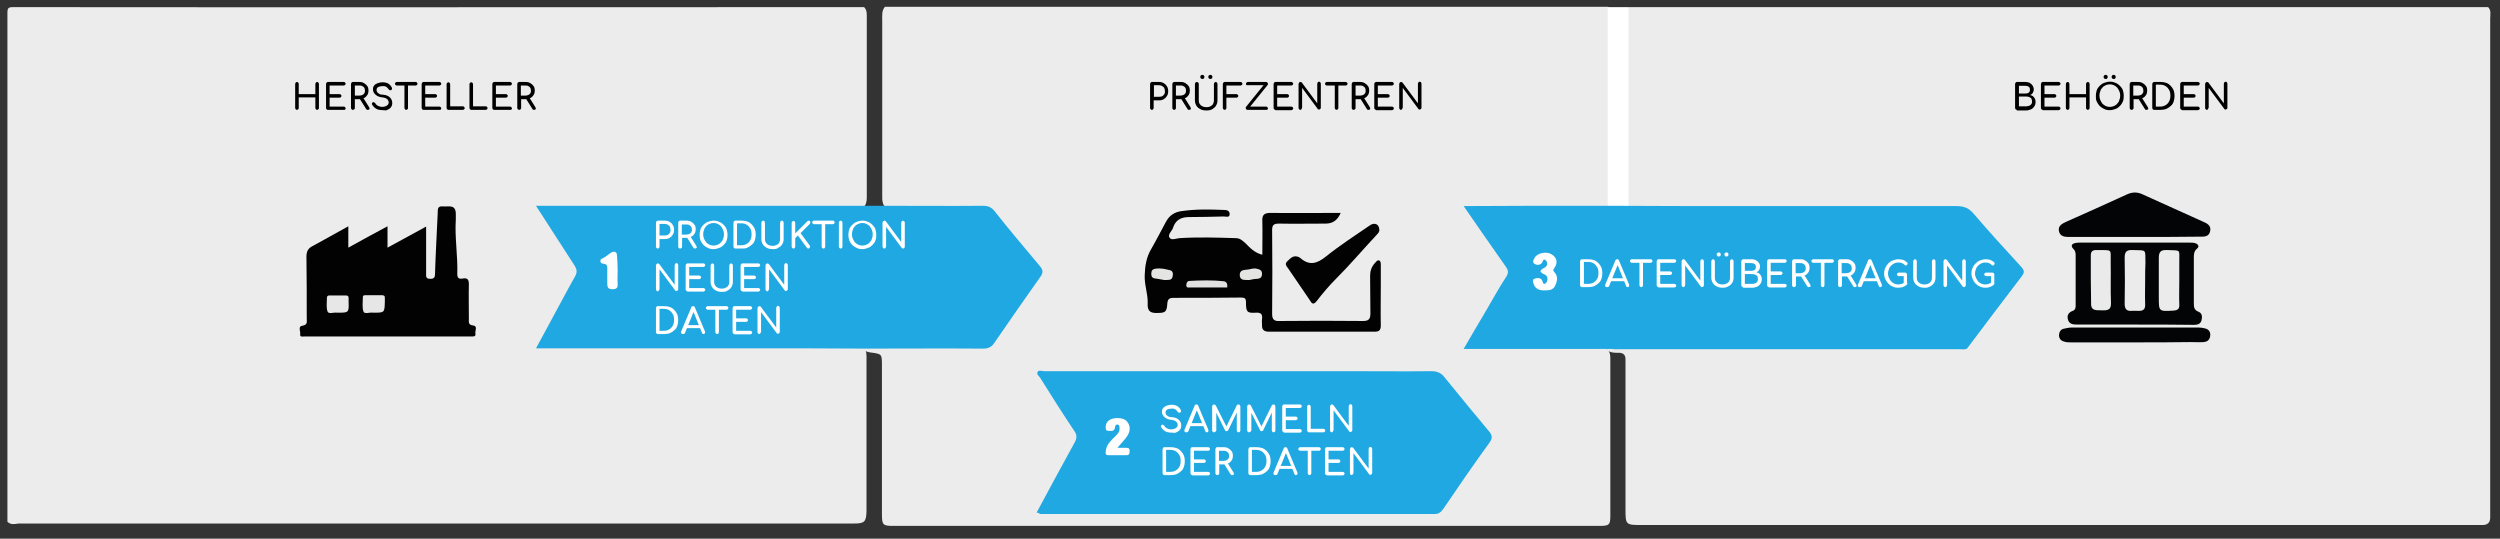 <?xml version="1.0" encoding="utf-8"?>
<!-- Generator: Adobe Illustrator 27.0.1, SVG Export Plug-In . SVG Version: 6.00 Build 0)  -->
<svg version="1.1" id="Calque_1" xmlns="http://www.w3.org/2000/svg" xmlns:xlink="http://www.w3.org/1999/xlink" x="0px" y="0px"
	 viewBox="0 0 841.9 181.4" style="enable-background:new 0 0 841.9 181.4;" xml:space="preserve">
<rect x="0" y="0" width="841.9" height="181.4" fill="#333333" stroke="none"/>
<style type="text/css">
	.st0{fill:#EDEDED;}
	.st1{fill:#FFFFFF;}
	.st2{fill:none;stroke:#000000;stroke-width:3;stroke-miterlimit:10;}
	.st3{fill:none;stroke:#000000;stroke-width:3;stroke-miterlimit:10;stroke-dasharray:6.845,6.845;}
	.st4{fill:#00A3E5;}
	.st5{fill:#EAF6FE;}
	.st6{stroke:#000000;stroke-width:0.743;stroke-miterlimit:10;}
	.st7{fill:#3FA3DC;}
	.st8{fill:#31BEF0;}
	.st9{fill:#40C0F0;}
	.st10{fill:none;stroke:#3EBFEE;stroke-width:3;stroke-miterlimit:10;}
	.st11{fill:none;stroke:#3EBFEE;stroke-width:3;stroke-miterlimit:10;stroke-dasharray:6.845,6.845;}
	.st12{fill:#3EBFEE;}
	.st13{fill:#010202;}
	.st14{fill:#009FE3;}
	.st15{fill:#049DD9;}
	.st16{fill:none;stroke:#009FE3;stroke-width:3;stroke-miterlimit:10;}
	.st17{fill:none;stroke:#009FE3;stroke-width:3;stroke-miterlimit:10;stroke-dasharray:7.816,7.816;}
	.st18{fill:#030404;}
	.st19{fill:#ECECEC;}
	.st20{fill:#1FA8E1;}
	.st21{fill:#020203;}
	.st22{fill:#030405;}
	.st23{fill:#FCFDFE;}
	.st24{fill:#E8E7E7;}
	.st25{fill:#E7E6E6;}
	.st26{fill:#FDFEFF;}
	.st27{fill:#EBEBEB;}
	.st28{fill:#EAEAEA;}
	.st29{fill:#FEFEFF;}
	.st30{fill:#E0E0E0;}
	.st31{fill:#E4E4E3;}
	.st32{fill:#E5E5E4;}
</style>
<g>
</g>
<path class="st19" d="M2.5,175.7c0-57.1,0-114.2,0-171.3c0-1.7,0.3-2,2-2c95.5,0.1,191,0,286.5,0c1,1,0.9,2.3,0.9,3.5
	c0,20,0,40.1,0,60.1c0,1.1,0,2.2-0.6,3.2c-1.3,1.4-3.1,1-4.7,1c-22.4,0-44.8,0-67.2,0c-11.5,0-23,0-34.5,0c-0.8,0-1.8-0.4-2.2,0.5
	c-0.3,0.7,0.5,1.4,0.8,2c3.3,5.2,6.6,10.4,10,15.5c1.5,2.2,1.5,4.2,0.1,6.5c-3.6,6.2-6.8,12.6-10.3,18.8c-1.5,2.6-1.3,2.9,1.7,2.9
	c33.7,0,67.4,0,101.1,0c1.6,0,3.4-0.3,4.9,0.7c0.2,0.2,0.4,0.5,0.5,0.8c0.4,1.2,0.3,2.5,0.3,3.7c0,16.5,0,32.9,0,49.4
	c0,0.4,0,0.8,0,1.2c-0.1,3.6-0.7,4.1-4.3,4.1c-52.6,0-105.3,0-157.9,0c-41.1,0-82.3,0-123.4,0C5,176.5,3.6,176.8,2.5,175.7z"/>
<path class="st19" d="M548.4,2.4c96.5,0,193,0,289.5,0c1.1,1.1,0.7,2.5,0.7,3.8c0,54.1,0,108.2,0,162.3c0,1.8,0,3.7,0,5.5
	c0.1,2-0.9,2.9-2.9,2.8c-0.7,0-1.3,0-2,0c-93.7,0-187.4,0-281.1,0c-5,0-5.2-0.1-5.2-5.1c0-15.9,0-31.8,0-47.7c0-1,0-2,0-3
	c0-1.4-0.6-2.1-2.1-2.2c-1.2,0-2.5,0.1-3.7-0.6c-0.3-0.2-0.4-0.5-0.3-0.9c2.4-1.6,5.1-0.8,7.7-0.7c1.3,0.4,2.6,0.4,3.9,0.4
	c33.8,0,67.5,0,101.3,0c1.2,0,2.5,0.1,3.6-0.6c0.7-0.4,1.3-1.1,1.7-1.8c4.9-7,9.8-14.1,14.7-21.1c1.2-1.6,1.1-2.9-0.2-4.4
	c-4.9-5.7-9.5-11.6-14.4-17.3c-1-1.2-2.2-1.8-3.7-1.7c-1,0-2,0-3,0c-33.5,0-67,0-100.5,0c-1.6,0-3.4,0.4-4.7-1.1
	c-0.6-1.2-0.5-2.4-0.5-3.7c0-19.7,0-39.3,0-59C547.5,5,547.3,3.6,548.4,2.4z"/>
<path class="st19" d="M541.4,117.4c0,0.1,0,0.3,0,0.4c0.9,0.9,0.9,2.1,0.9,3.3c0,17.5,0,35,0,52.5c0,3.2-0.4,3.5-3.7,3.5
	c-79.2,0-158.5,0-237.7,0c-3.6,0-3.9-0.3-3.9-4c0-16,0-32,0-48c0-0.7,0-1.3,0-2c0-3.9,0-3.9-3.8-4.4c-0.8-0.1-1.6-0.3-2.3-0.9
	c0-0.1,0-0.3,0-0.4c1-1.2,2.4-0.9,3.7-0.9c11.5,0,23-0.1,34.5,0c2.7,0,4.5-0.9,6-3.2c4.4-6.6,9-13,13.5-19.5
	c1.3-1.8,1.4-3.1-0.1-4.8c-4.8-5.6-9.5-11.4-14.1-17.1c-1.3-1.6-2.8-1.8-4.6-1.8c-9.5,0-19,0-28.5,0c-1.4,0-2.9,0.3-3.8-1.2
	c-0.5-1.2-0.4-2.4-0.4-3.7c0-19.5,0-39.1,0-58.6c0-1.5-0.2-3,0.9-4.3c81.2,0,162.3,0,243.5,0c1,1,0.9,2.3,0.9,3.5c0,20,0,40,0,60
	c0,1,0,2-0.4,2.9c-1,1.6-2.6,1.2-4,1.2c-10,0-20,0-29.9,0c-0.6,0-1.2,0-1.7,0c-1.4,0-1.6,0.5-0.8,1.6c1.6,2.3,3,4.8,4.6,7.1
	c2,2.9,3.6,6,5.7,8.8c1.9,2.6,1.8,4.9,0.2,7.6c-3.6,6.2-6.9,12.5-10.2,18.8c-1.3,2.4-1.3,2.4,1.4,2.4c10.2,0,20.5,0,30.7,0
	C539,116.5,540.4,116.2,541.4,117.4z"/>
<path class="st1" d="M541.4,69.3c0-22.3,0-44.6,0-66.9c2.3,0,4.7,0,7,0c0,22.3,0,44.6,0,66.9C546.1,70.7,543.8,70.7,541.4,69.3z"/>
<path class="st20" d="M291,69.3c2.3,0,4.6,0,7,0c11,0,22,0.1,33,0c1.8,0,2.9,0.5,4,1.9c4.9,6.2,10,12.2,15.1,18.3
	c1.2,1.4,1.3,2.3,0.2,3.8c-5.2,7.3-10.3,14.7-15.4,22.1c-1,1.5-2.1,2-3.9,2c-13.3-0.1-26.6,0-39.9,0c-6.8,0-13.7-0.1-20.5-0.1
	c-29,0-57.9,0-86.9,0c-0.9,0-1.8,0-3.2,0c1.6-3,3-5.6,4.5-8.3c2.9-5.3,5.7-10.7,8.7-16c0.7-1.3,0.6-2.2-0.1-3.4
	c-4.3-6.6-8.5-13.2-13.1-20.3c1.4,0,2.3,0,3.3,0c34.7,0,69.4,0,104.1,0C288.8,69.3,289.9,69.3,291,69.3z"/>
<path class="st21" d="M117.3,76.2c0,2.5,0,4.7,0,7.2c4.5-2.5,8.7-4.8,13.2-7.2c0,2.5,0,4.6,0,7.2c4.4-2.4,8.6-4.7,13-7.1
	c0,5.5,0,10.6,0,15.7c0,1-0.2,1.9,1.4,1.9c1.4,0,1.6-0.6,1.6-1.8c0.2-6.7,0.6-13.5,0.9-20.2c0.1-1.2-0.3-2.6,1.8-2.4
	c1.8,0.2,4.2-0.8,4.3,2.4c0,0.7,0,1.3,0,2c-0.4,6.1,0.7,12.2,0.5,18.4c0,1.4,0.6,1.7,1.8,1.5c1.7-0.3,2.1,0.4,2.1,2
	c-0.1,3.8,0,7.7,0,11.5c0,1.1-0.3,2.1,1.4,2.3c1.7,0.2,0.6,1.8,0.8,2.7c0.2,1.2-0.8,1-1.5,1c-18.7,0-37.3,0-56,0
	c-0.6,0-1.7,0.4-1.5-0.9c0.1-0.9-0.8-2.5,0.7-2.7c1.9-0.3,1.5-1.4,1.5-2.5c0-6.9,0-13.8-0.1-20.7c0-1.8,0.5-2.9,2.2-3.7
	C109.3,80.7,113.1,78.5,117.3,76.2z"/>
<path class="st20" d="M534.8,69.3c2.5,0,5.1,0,7.6,0c9.1,0,18.3,0.1,27.4,0.1c29.7,0,59.3,0,89,0c2.5,0,4.1,0.6,5.7,2.4
	c5.2,6.1,10.7,12.1,16.2,18.1c1.1,1.2,1.1,1.9,0.1,3.2c-6.2,8.1-12.3,16.2-18.4,24.3c-0.8,0.4-1.6,0.2-2.4,0.2
	c-38.3,0-76.6,0-114.9,0c-0.7,0-1.4,0.1-2.1-0.1c-2.7,0-5.5,0-8.2,0c-13.8,0-27.6,0-41.9,0c2.6-4.5,5-8.6,7.5-12.8
	c2.3-3.9,4.4-7.8,6.9-11.6c0.8-1.3,0.6-2.2-0.2-3.3c-4.7-6.6-9.2-13.2-14.2-20.4C507.1,69.3,520.9,69.3,534.8,69.3z"/>
<path class="st22" d="M718.9,109.3c-6.5,0-13,0-19.5,0c-1.4,0-2.6-0.2-3-1.7c-0.4-1.4,0.2-2.4,1.6-2.9c1.1-0.4,1-1.4,1-2.3
	c0-5.4,0-10.8,0-16.2c0-0.8,0-1.6-0.7-2.3c-1.2-1.2-0.5-1.9,0.8-2.1c0.5-0.1,1-0.1,1.5-0.1c12.2,0,24.5,0,36.7,0c0.7,0,1.4,0,2,0.2
	c0.9,0.3,1.5,1.1,0.6,1.8c-1.2,1-1.1,2.2-1.1,3.4c0,5.1,0,10.1,0,15.2c0,1.2,0.2,2.1,1.4,2.6c1.4,0.5,1.5,1.7,1.2,2.9
	c-0.3,1.3-1.3,1.6-2.5,1.6C732.2,109.3,725.6,109.3,718.9,109.3z"/>
<path class="st22" d="M719.1,79.8c-7.3,0-14.6,0-22,0c-1.5,0-3.2,0-3.7-1.8c-0.5-2,1.1-2.7,2.6-3.4c6.7-3,13.5-6,20.2-9.1
	c1.7-0.8,3.3-0.9,5-0.2c6.9,3.1,13.7,6.2,20.6,9.3c1.4,0.6,2.9,1.3,2.5,3.2c-0.4,2.1-2.2,1.9-3.8,1.9
	C733.4,79.8,726.3,79.8,719.1,79.8z"/>
<path class="st22" d="M719,115.3c-7.2,0-14.3,0-21.5,0c-0.8,0-1.7,0-2.5-0.3c-1.1-0.3-1.7-1.2-1.6-2.3c0.1-1,0.6-1.8,1.6-2
	c0.9-0.2,1.8-0.4,2.7-0.4c14.2,0,28.5,0,42.7,0c0.7,0,1.5,0.1,2.2,0.3c1.3,0.3,1.9,1.3,1.7,2.6c-0.2,1.3-1,1.9-2.2,2
	c-1.5,0.1-3,0-4.5,0C731.4,115.3,725.2,115.3,719,115.3z"/>
<path class="st20" d="M349.1,172.6c4.3-8,8.5-15.8,12.7-23.4c0.9-1.6,1-2.7-0.1-4.2c-3.9-5.8-7.6-11.7-11.3-17.6
	c-0.4-0.7-1.4-1.3-1-2.1c0.4-0.8,1.5-0.3,2.3-0.3c34.6,0,69.1,0,103.7,0c8.8,0,17.7,0.1,26.5,0c2,0,3.4,0.5,4.6,2.1
	c4.9,6.1,9.9,12.1,14.9,18.1c1.2,1.4,1.3,2.4,0.1,4c-5.3,7.3-10.4,14.7-15.4,22.1c-0.8,1.1-1.5,1.8-3,1.8c-44.3,0-88.6,0-132.9,0
	C350,172.8,349.7,172.7,349.1,172.6z"/>
<path class="st21" d="M425.1,85.8c0-4,0.1-7.6,0-11.3c-0.1-2,0.5-2.8,2.7-2.8c7.8,0.1,15.6,0,23.7,0c-1.1,2.5-2.7,3.6-5.1,3.6
	c-5.2,0-10.5,0.1-15.7,0c-1.8,0-2.3,0.5-2.3,2.2c0.1,9.4,0.1,18.8,0,28.2c0,1.9,0.7,2.5,2.5,2.4c9.4-0.1,18.8-0.1,28.2,0
	c1.8,0,2.4-0.7,2.4-2.5c-0.1-4.2,0-8.5-0.1-12.7c0-1.7,0.5-3.1,1.6-4.3c0.4-0.4,0.8-1.1,1.4-0.9c0.6,0.2,0.6,0.9,0.6,1.5
	c0,2.2,0,4.5,0,6.7c0,4.6-0.1,9.2,0,13.7c0,1.6-0.6,2.1-2,2.1c-11.9,0-23.8,0-35.7,0c-1.5,0-2.4-0.6-2.3-2.2c0-0.7-0.1-1.3,0-2
	c0.2-1.7-0.3-2.3-2.1-2.2c-3,0.2-3.3-0.3-3.3-3.5c0-1.3-0.4-1.6-1.7-1.6c-7.6,0.1-15.2,0.1-22.7,0.1c-1.6,0-2,0.6-2.1,2
	c-0.2,2.9-0.7,3.1-3.8,3.1c-2.5,0-2.9-1.3-2.8-3.3c0.1-3.2-1.2-6.3-1-9.6c0.1-3.1,0.6-5.9,2.1-8.5c1.8-3.1,3.4-6.3,5.1-9.4
	c1.1-2,2.8-3.2,5.2-3.5c4.7-0.7,9.5-0.6,14.2-0.4c1,0,2,0.2,2,1.4c0,1.3-1.3,0.8-2,0.8c-3.9,0.1-7.8,0.2-11.7,0.2
	c-2.8,0-4.6,1.1-5.4,3.7c-0.4,1.1-1.9,2.2-1.1,3.3c0.6,0.9,2.2,0.2,3.3,0.1c6.3-0.4,12.7-0.2,19,0c1.4,0,2.3,0.9,3.2,1.7
	C420.9,83.4,422.4,85.1,425.1,85.8z"/>
<path class="st21" d="M464.5,77.3c0.1,0.9-0.5,1.3-1,1.9c-4.5,4.8-8.8,9.9-13.5,14.6c-2.4,2.4-4.6,5-6.6,7.6
	c-1.2,1.5-1.7,0.7-2.3-0.3c-2.4-3.6-4.9-7.1-7.3-10.7c-0.5-0.7-1.3-1.5-0.3-2.4c1-0.9,1.8-2,3.4-1.6c0.3,0.1,0.6,0.2,0.9,0.4
	c3.1,2.8,5.7,2,8.7-0.4c4.6-3.7,9.7-7,14.5-10.3C462.8,74.7,464.4,75.4,464.5,77.3z"/>
<path class="st23" d="M208,91c0,1.5-0.1,3,0,4.5c0.1,1.3-0.2,1.9-1.8,1.9c-1.6,0-1.7-0.9-1.7-2c0-1.5,0-3,0-4.5c0-1,0.2-2-1.4-2.1
	c-1.2-0.1-1-1.4-0.6-1.6c1.3-0.5,2.3-1.5,3.4-2.2c0.8-0.5,2-0.3,1.9,1.3C207.9,87.8,208,89.4,208,91z"/>
<path class="st24" d="M113.7,105.3c-0.1,0-0.2,0-0.2,0c-1.1-0.2-2.8,0.6-3.2-0.4c-0.5-1.4-0.2-3.1-0.2-4.7c0-0.5,0.4-0.7,0.8-0.7
	c1.9,0,3.8,0,5.7,0c0.5,0,0.8,0.3,0.8,0.8c0,0.4,0,0.8,0,1.2C117.5,105.3,117.5,105.3,113.7,105.3z"/>
<path class="st25" d="M125.8,105.3c-0.1,0-0.2,0-0.2,0c-1.1-0.2-2.9,0.6-3.2-0.4c-0.5-1.4-0.2-3.2-0.2-4.9c0-0.5,0.4-0.6,0.9-0.6
	c1.8,0,3.6,0,5.5,0c0.7,0,1.1,0.3,1,1c0,0.4,0,0.8,0,1.2C129.5,105.3,129.5,105.3,125.8,105.3z"/>
<path class="st26" d="M520.1,97.8c-1.6,0-3-0.4-3.6-2.1c-0.2-0.6-0.6-1.5,0.2-1.8c0.8-0.3,1.8-0.5,2.5,0.3c0.4,0.5,0.4,2.1,1.4,1.1
	c0.7-0.6,0.8-2.3-0.3-2.8c-2-0.9-2-1.4-0.1-2.4c1-0.5,1-1.8,0.4-2.4c-1-0.9-1,0.5-1.4,0.9c-0.7,0.8-1.8,0.7-2.5,0.2
	c-0.8-0.5-0.2-1.4,0.1-2c0.9-1.6,4-2.3,5.8-1.1c1.8,1.1,2,2.8,0.9,4.5c-0.3,0.5-0.7,0.7-0.1,1.4c1.3,1.3,1.1,2.9,0.4,4.4
	C523.2,97.7,521.6,97.8,520.1,97.8z"/>
<path class="st27" d="M722.4,94.4c0,2.7-0.1,5.3,0,8c0.1,1.6-0.5,2.3-2.1,2.3c-0.8,0-1.7-0.1-2.5,0c-1.7,0.1-2.3-0.7-2.3-2.4
	c0.1-5.2,0.1-10.3,0-15.5c0-1.8,0.5-2.7,2.6-2.6c4.9,0.2,4.3-0.5,4.4,4.2C722.4,90.4,722.4,92.4,722.4,94.4z"/>
<path class="st27" d="M733.9,94.5c0,2.7-0.1,5.3,0,8c0.1,1.5-0.5,2-2,2.1c-4.9,0.3-4.9,0.3-4.9-4.5c0-4.4,0-8.8,0-13.2
	c0-1.9,0.5-2.8,2.7-2.7c5.1,0.2,4.1-0.4,4.2,4.3C733.9,90.5,733.9,92.5,733.9,94.5z"/>
<path class="st28" d="M704.1,94.1c0-2.7,0-5.3,0-8c0-1.4,0.5-1.9,1.9-1.9c5.7,0.1,4.7-0.6,4.8,4.4c0.1,4.5-0.1,9,0.1,13.4
	c0.1,2.8-1.7,2.5-3.4,2.5c-1.8,0-3.5,0.1-3.3-2.6C704.2,99.4,704.1,96.7,704.1,94.1z"/>
<path class="st29" d="M376.3,150.8c1.4,0,2.2,0,3,0c0.9,0,1.2,0.4,1.1,1.2c0,0.8-0.1,1.3-1.1,1.3c-2,0-4,0-6,0c-1.2,0-1-0.8-0.9-1.6
	c0.3-2.1,1.7-3.3,3.1-4.7c0.8-0.8,1.7-1.6,1.5-3c0-0.4-0.1-0.9-0.5-1c-0.6-0.2-1,0.3-1,0.8c-0.1,1.3-0.9,1.4-1.9,1.3
	c-0.5,0-1.1,0-1.2-0.6c-0.2-1.1,0.1-2.2,1-2.9c1.3-1.1,4.7-1.1,5.9,0.1c1.5,1.5,1.4,3.4,0.4,5C378.9,148,377.7,149.1,376.3,150.8z"
	/>
<path class="st30" d="M413.3,96.8c-4.1,0-8.3,0-12.4,0c-0.6,0-1.4,0.3-1.4-0.8c0-0.8,0.4-1.4,1.1-1.4c3.8-0.2,7.6-0.3,11.4,0.1
	C413.1,94.8,413.4,95.6,413.3,96.8z"/>
<path class="st31" d="M420.7,94.3c-1.5-0.1-3,0.3-3.2-1.5c-0.1-1.8,1.2-1.9,2.5-2c1.1-0.1,2.1-0.6,3.2-0.3c1,0.2,1.8,0.5,1.8,1.7
	c0,1.1-0.5,1.6-1.6,1.7C422.3,93.9,421.3,94.2,420.7,94.3z"/>
<path class="st32" d="M392.1,94.3c-0.9-0.1-1.9-0.4-3-0.5c-1-0.1-1.4-0.6-1.4-1.6c0-1,0.4-1.6,1.4-1.7c1.7-0.3,3.3,0.1,4.9,0.5
	c1,0.2,1.1,1.2,0.9,2.1C394.6,94.6,393.3,94.2,392.1,94.3z"/>
<g>
	<g>
		<path d="M387.9,37c-0.2,0-0.3-0.1-0.4-0.2c-0.1-0.1-0.2-0.3-0.2-0.4v-8.1c0-0.2,0.1-0.3,0.2-0.5c0.1-0.1,0.3-0.2,0.4-0.2h2.4
			c0.6,0,1.1,0.1,1.6,0.4s0.8,0.6,1.1,1.1c0.3,0.5,0.4,1,0.4,1.6c0,0.6-0.1,1.1-0.4,1.6c-0.3,0.5-0.6,0.8-1.1,1.1
			c-0.5,0.3-1,0.4-1.6,0.4h-1.8v2.6c0,0.2-0.1,0.3-0.2,0.4C388.3,36.9,388.1,37,387.9,37z M388.6,32.6h1.8c0.4,0,0.7-0.1,1-0.2
			c0.3-0.2,0.5-0.4,0.7-0.7c0.2-0.3,0.2-0.6,0.2-1c0-0.4-0.1-0.7-0.2-1s-0.4-0.5-0.7-0.7c-0.3-0.2-0.6-0.3-1-0.3h-1.8V32.6z"/>
		<path d="M395.4,37c-0.2,0-0.3-0.1-0.4-0.2c-0.1-0.1-0.2-0.3-0.2-0.4v-8.1c0-0.2,0.1-0.3,0.2-0.5c0.1-0.1,0.3-0.2,0.4-0.2h2.2
			c0.6,0,1.1,0.1,1.6,0.4s0.8,0.6,1.1,1s0.4,1,0.4,1.5c0,0.5-0.1,1-0.4,1.5c-0.3,0.4-0.6,0.8-1.1,1c-0.5,0.2-1,0.4-1.6,0.4H396v3
			c0,0.2-0.1,0.3-0.2,0.4C395.8,36.9,395.6,37,395.4,37z M396,32.2h1.5c0.4,0,0.7-0.1,1-0.2c0.3-0.1,0.5-0.3,0.7-0.6
			s0.2-0.5,0.2-0.9c0-0.4-0.1-0.7-0.2-0.9s-0.4-0.5-0.7-0.6c-0.3-0.2-0.6-0.2-1-0.2H396V32.2z M400.4,37c-0.1,0-0.2,0-0.3-0.1
			c-0.1,0-0.2-0.1-0.2-0.2l-2.2-3.5l1.2-0.3l2,3.2c0.1,0.2,0.2,0.5,0.1,0.7C400.8,36.9,400.7,37,400.4,37z"/>
		<path d="M406.3,37.2c-0.8,0-1.4-0.1-2-0.4c-0.6-0.3-1.1-0.7-1.4-1.2s-0.5-1.1-0.5-1.7v-5.6c0-0.2,0.1-0.3,0.2-0.5
			c0.1-0.1,0.3-0.2,0.4-0.2c0.2,0,0.3,0.1,0.5,0.2c0.1,0.1,0.2,0.3,0.2,0.5v5.6c0,0.4,0.1,0.8,0.3,1.1c0.2,0.3,0.5,0.6,0.9,0.8
			s0.9,0.3,1.4,0.3c0.5,0,1-0.1,1.3-0.3c0.4-0.2,0.7-0.4,0.9-0.8s0.3-0.7,0.3-1.1v-5.6c0-0.2,0.1-0.3,0.2-0.5
			c0.1-0.1,0.3-0.2,0.4-0.2c0.2,0,0.3,0.1,0.4,0.2c0.1,0.1,0.2,0.3,0.2,0.5v5.6c0,0.6-0.2,1.2-0.5,1.7s-0.8,0.9-1.3,1.2
			C407.7,37.1,407,37.2,406.3,37.2z M404.9,26.6c-0.2,0-0.4-0.1-0.5-0.2c-0.1-0.1-0.2-0.3-0.2-0.5c0-0.2,0.1-0.4,0.2-0.5
			c0.1-0.1,0.3-0.2,0.5-0.2c0.2,0,0.4,0.1,0.5,0.2c0.1,0.1,0.2,0.3,0.2,0.5c0,0.2-0.1,0.4-0.2,0.5C405.3,26.6,405.1,26.6,404.9,26.6
			z M407.6,26.6c-0.2,0-0.4-0.1-0.5-0.2c-0.1-0.1-0.2-0.3-0.2-0.5c0-0.2,0.1-0.4,0.2-0.5c0.1-0.1,0.3-0.2,0.5-0.2
			c0.2,0,0.4,0.1,0.5,0.2c0.1,0.1,0.2,0.3,0.2,0.5c0,0.2-0.1,0.4-0.2,0.5C407.9,26.6,407.8,26.6,407.6,26.6z"/>
		<path d="M412.4,37c-0.2,0-0.3-0.1-0.4-0.2c-0.1-0.1-0.2-0.3-0.2-0.4v-8.1c0-0.2,0.1-0.3,0.2-0.5c0.1-0.1,0.3-0.2,0.4-0.2h5.4
			c0.2,0,0.3,0.1,0.4,0.2c0.1,0.1,0.2,0.2,0.2,0.4c0,0.2-0.1,0.3-0.2,0.4c-0.1,0.1-0.3,0.2-0.4,0.2H413v2.9h3.4
			c0.2,0,0.3,0.1,0.4,0.2s0.2,0.2,0.2,0.4s-0.1,0.3-0.2,0.4s-0.3,0.2-0.4,0.2H413v3.5c0,0.2-0.1,0.3-0.2,0.4
			C412.7,36.9,412.6,37,412.4,37z"/>
		<path d="M420.1,37c-0.2,0-0.3-0.1-0.4-0.2c-0.1-0.1-0.2-0.3-0.2-0.4c0-0.2,0-0.3,0.1-0.4l5.9-7.3h-5.3c-0.2,0-0.4,0-0.5-0.1
			c-0.1-0.1-0.1-0.2-0.1-0.4c0-0.2,0-0.3,0.2-0.4c0.1-0.1,0.3-0.2,0.4-0.2h6.2c0.2,0,0.3,0.1,0.4,0.2c0.1,0.1,0.2,0.2,0.2,0.4
			c0,0.2,0,0.3-0.1,0.4l-5.9,7.3h5.4c0.2,0,0.3,0.1,0.4,0.2c0.1,0.1,0.2,0.2,0.2,0.4c0,0.2-0.1,0.3-0.2,0.4
			c-0.1,0.1-0.3,0.1-0.4,0.1H420.1z"/>
		<path d="M429.5,37c-0.2,0-0.3-0.1-0.4-0.2c-0.1-0.1-0.2-0.3-0.2-0.4v-8.1c0-0.2,0.1-0.3,0.2-0.5c0.1-0.1,0.3-0.2,0.4-0.2h5.4
			c0.2,0,0.3,0.1,0.4,0.2c0.1,0.1,0.2,0.2,0.2,0.4c0,0.2-0.1,0.3-0.2,0.4c-0.1,0.1-0.3,0.2-0.4,0.2h-4.8v2.9h3.4
			c0.2,0,0.3,0.1,0.4,0.2c0.1,0.1,0.2,0.2,0.2,0.4s-0.1,0.3-0.2,0.4c-0.1,0.1-0.3,0.2-0.4,0.2h-3.4v3h4.8c0.2,0,0.3,0.1,0.4,0.2
			c0.1,0.1,0.2,0.2,0.2,0.4c0,0.2-0.1,0.3-0.2,0.4c-0.1,0.1-0.3,0.2-0.4,0.2H429.5z"/>
		<path d="M437.9,37c-0.2,0-0.3-0.1-0.4-0.2c-0.1-0.1-0.2-0.3-0.2-0.4v-8.1c0-0.2,0.1-0.3,0.2-0.5c0.1-0.1,0.3-0.2,0.4-0.2
			c0.2,0,0.4,0.1,0.5,0.2l5.2,7v-6.6c0-0.2,0.1-0.3,0.2-0.5c0.1-0.1,0.3-0.2,0.4-0.2c0.2,0,0.3,0.1,0.4,0.2c0.1,0.1,0.2,0.3,0.2,0.5
			v8.1c0,0.2-0.1,0.3-0.2,0.4c-0.1,0.1-0.3,0.2-0.4,0.2c-0.1,0-0.2,0-0.3-0.1c-0.1,0-0.2-0.1-0.2-0.2l-5.2-7v6.6
			c0,0.2-0.1,0.3-0.2,0.4C438.3,36.9,438.1,37,437.9,37z"/>
		<path d="M446.8,28.8c-0.2,0-0.3-0.1-0.4-0.2c-0.1-0.1-0.2-0.2-0.2-0.4s0.1-0.3,0.2-0.4c0.1-0.1,0.2-0.2,0.4-0.2h6.4
			c0.2,0,0.3,0.1,0.4,0.2c0.1,0.1,0.2,0.2,0.2,0.4s-0.1,0.3-0.2,0.4c-0.1,0.1-0.2,0.2-0.4,0.2H446.8z M450.1,37
			c-0.2,0-0.3-0.1-0.4-0.2c-0.1-0.1-0.2-0.3-0.2-0.4v-8.7h1.2v8.7c0,0.2-0.1,0.3-0.2,0.4C450.4,36.9,450.2,37,450.1,37z"/>
		<path d="M455.8,37c-0.2,0-0.3-0.1-0.4-0.2c-0.1-0.1-0.2-0.3-0.2-0.4v-8.1c0-0.2,0.1-0.3,0.2-0.5c0.1-0.1,0.3-0.2,0.4-0.2h2.2
			c0.6,0,1.1,0.1,1.6,0.4c0.5,0.3,0.8,0.6,1.1,1c0.3,0.4,0.4,1,0.4,1.5c0,0.5-0.1,1-0.4,1.5c-0.3,0.4-0.6,0.8-1.1,1
			c-0.5,0.2-1,0.4-1.6,0.4h-1.5v3c0,0.2-0.1,0.3-0.2,0.4C456.2,36.9,456,37,455.8,37z M456.5,32.2h1.5c0.4,0,0.7-0.1,1-0.2
			c0.3-0.1,0.5-0.3,0.7-0.6c0.2-0.3,0.2-0.5,0.2-0.9c0-0.4-0.1-0.7-0.2-0.9c-0.2-0.3-0.4-0.5-0.7-0.6c-0.3-0.2-0.6-0.2-1-0.2h-1.5
			V32.2z M460.8,37c-0.1,0-0.2,0-0.3-0.1c-0.1,0-0.2-0.1-0.2-0.2l-2.2-3.5l1.2-0.3l2,3.2c0.1,0.2,0.2,0.5,0.1,0.7
			C461.3,36.9,461.1,37,460.8,37z"/>
		<path d="M463.4,37c-0.2,0-0.3-0.1-0.4-0.2c-0.1-0.1-0.2-0.3-0.2-0.4v-8.1c0-0.2,0.1-0.3,0.2-0.5c0.1-0.1,0.3-0.2,0.4-0.2h5.4
			c0.2,0,0.3,0.1,0.4,0.2c0.1,0.1,0.2,0.2,0.2,0.4c0,0.2-0.1,0.3-0.2,0.4c-0.1,0.1-0.3,0.2-0.4,0.2H464v2.9h3.4
			c0.2,0,0.3,0.1,0.4,0.2c0.1,0.1,0.2,0.2,0.2,0.4s-0.1,0.3-0.2,0.4c-0.1,0.1-0.3,0.2-0.4,0.2H464v3h4.8c0.2,0,0.3,0.1,0.4,0.2
			c0.1,0.1,0.2,0.2,0.2,0.4c0,0.2-0.1,0.3-0.2,0.4c-0.1,0.1-0.3,0.2-0.4,0.2H463.4z"/>
		<path d="M471.8,37c-0.2,0-0.3-0.1-0.4-0.2c-0.1-0.1-0.2-0.3-0.2-0.4v-8.1c0-0.2,0.1-0.3,0.2-0.5c0.1-0.1,0.3-0.2,0.4-0.2
			c0.2,0,0.4,0.1,0.5,0.2l5.2,7v-6.6c0-0.2,0.1-0.3,0.2-0.5c0.1-0.1,0.3-0.2,0.4-0.2c0.2,0,0.3,0.1,0.4,0.2c0.1,0.1,0.2,0.3,0.2,0.5
			v8.1c0,0.2-0.1,0.3-0.2,0.4c-0.1,0.1-0.3,0.2-0.4,0.2c-0.1,0-0.2,0-0.3-0.1c-0.1,0-0.2-0.1-0.2-0.2l-5.2-7v6.6
			c0,0.2-0.1,0.3-0.2,0.4C472.1,36.9,472,37,471.8,37z"/>
	</g>
</g>
<g>
	<g>
		<path d="M100,37c-0.2,0-0.3-0.1-0.4-0.2c-0.1-0.1-0.2-0.3-0.2-0.4v-8.1c0-0.2,0.1-0.3,0.2-0.5c0.1-0.1,0.3-0.2,0.4-0.2
			c0.2,0,0.3,0.1,0.4,0.2c0.1,0.1,0.2,0.3,0.2,0.5v3.4h5.6v-3.4c0-0.2,0.1-0.3,0.2-0.5c0.1-0.1,0.3-0.2,0.4-0.2
			c0.2,0,0.3,0.1,0.4,0.2c0.1,0.1,0.2,0.3,0.2,0.5v8.1c0,0.2-0.1,0.3-0.2,0.4c-0.1,0.1-0.3,0.2-0.4,0.2c-0.2,0-0.3-0.1-0.4-0.2
			c-0.1-0.1-0.2-0.3-0.2-0.4v-3.6h-5.6v3.6c0,0.2-0.1,0.3-0.2,0.4C100.3,36.9,100.2,37,100,37z"/>
		<path d="M110.4,37c-0.2,0-0.3-0.1-0.4-0.2c-0.1-0.1-0.2-0.3-0.2-0.4v-8.1c0-0.2,0.1-0.3,0.2-0.5c0.1-0.1,0.3-0.2,0.4-0.2h5.4
			c0.2,0,0.3,0.1,0.4,0.2s0.2,0.2,0.2,0.4c0,0.2-0.1,0.3-0.2,0.4s-0.3,0.2-0.4,0.2h-4.8v2.9h3.4c0.2,0,0.3,0.1,0.4,0.2
			c0.1,0.1,0.2,0.2,0.2,0.4s-0.1,0.3-0.2,0.4c-0.1,0.1-0.3,0.2-0.4,0.2h-3.4v3h4.8c0.2,0,0.3,0.1,0.4,0.2s0.2,0.2,0.2,0.4
			c0,0.2-0.1,0.3-0.2,0.4S116,37,115.9,37H110.4z"/>
		<path d="M118.8,37c-0.2,0-0.3-0.1-0.4-0.2c-0.1-0.1-0.2-0.3-0.2-0.4v-8.1c0-0.2,0.1-0.3,0.2-0.5c0.1-0.1,0.3-0.2,0.4-0.2h2.2
			c0.6,0,1.1,0.1,1.6,0.4c0.5,0.3,0.8,0.6,1.1,1c0.3,0.4,0.4,1,0.4,1.5c0,0.5-0.1,1-0.4,1.5c-0.3,0.4-0.6,0.8-1.1,1
			c-0.5,0.2-1,0.4-1.6,0.4h-1.5v3c0,0.2-0.1,0.3-0.2,0.4C119.2,36.9,119,37,118.8,37z M119.5,32.2h1.5c0.4,0,0.7-0.1,1-0.2
			c0.3-0.1,0.5-0.3,0.7-0.6c0.2-0.3,0.2-0.5,0.2-0.9c0-0.4-0.1-0.7-0.2-0.9c-0.2-0.3-0.4-0.5-0.7-0.6c-0.3-0.2-0.6-0.2-1-0.2h-1.5
			V32.2z M123.8,37c-0.1,0-0.2,0-0.3-0.1c-0.1,0-0.2-0.1-0.2-0.2l-2.2-3.5l1.2-0.3l2,3.2c0.1,0.2,0.2,0.5,0.1,0.7
			C124.3,36.9,124.1,37,123.8,37z"/>
		<path d="M128.8,37.1c-0.5,0-1-0.1-1.5-0.2c-0.5-0.2-0.9-0.4-1.2-0.7c-0.3-0.3-0.6-0.6-0.8-1c-0.1-0.2-0.1-0.3,0-0.5
			s0.2-0.2,0.4-0.3c0.1,0,0.3,0,0.4,0.1c0.1,0.1,0.2,0.2,0.3,0.3c0.1,0.2,0.3,0.4,0.5,0.6c0.2,0.2,0.5,0.3,0.8,0.4s0.6,0.2,1,0.2
			c0.4,0,0.7-0.1,1.1-0.2c0.3-0.1,0.6-0.3,0.8-0.5c0.2-0.2,0.3-0.5,0.3-0.8c0-0.4-0.2-0.8-0.5-1.1c-0.3-0.3-0.9-0.5-1.6-0.6
			c-1-0.1-1.8-0.4-2.3-0.9c-0.6-0.5-0.9-1.1-0.9-1.8c0-0.5,0.1-1,0.4-1.3c0.3-0.4,0.7-0.6,1.2-0.8c0.5-0.2,1.1-0.3,1.7-0.3
			c0.5,0,0.9,0.1,1.3,0.2c0.4,0.1,0.7,0.3,1,0.6c0.3,0.2,0.5,0.5,0.7,0.9c0.1,0.2,0.2,0.3,0.1,0.5c0,0.2-0.1,0.3-0.2,0.4
			c-0.2,0.1-0.3,0.1-0.5,0.1c-0.2-0.1-0.3-0.2-0.4-0.3c-0.1-0.2-0.3-0.4-0.5-0.6s-0.4-0.3-0.6-0.4c-0.2-0.1-0.5-0.1-0.9-0.1
			c-0.6,0-1.1,0.1-1.5,0.3s-0.6,0.6-0.6,1c0,0.2,0.1,0.5,0.2,0.7c0.1,0.2,0.4,0.4,0.7,0.6s0.8,0.3,1.4,0.3c1,0.1,1.7,0.4,2.2,0.9
			c0.5,0.5,0.8,1.1,0.8,1.9c0,0.5-0.1,0.9-0.3,1.2c-0.2,0.3-0.4,0.6-0.8,0.8c-0.3,0.2-0.7,0.4-1.1,0.5
			C129.6,37.1,129.2,37.1,128.8,37.1z"/>
		<path d="M133.6,28.8c-0.2,0-0.3-0.1-0.4-0.2c-0.1-0.1-0.2-0.2-0.2-0.4s0.1-0.3,0.2-0.4c0.1-0.1,0.2-0.2,0.4-0.2h6.4
			c0.2,0,0.3,0.1,0.4,0.2c0.1,0.1,0.2,0.2,0.2,0.4s-0.1,0.3-0.2,0.4c-0.1,0.1-0.2,0.2-0.4,0.2H133.6z M136.8,37
			c-0.2,0-0.3-0.1-0.4-0.2c-0.1-0.1-0.2-0.3-0.2-0.4v-8.7h1.2v8.7c0,0.2-0.1,0.3-0.2,0.4C137.1,36.9,137,37,136.8,37z"/>
		<path d="M142.6,37c-0.2,0-0.3-0.1-0.4-0.2c-0.1-0.1-0.2-0.3-0.2-0.4v-8.1c0-0.2,0.1-0.3,0.2-0.5c0.1-0.1,0.3-0.2,0.4-0.2h5.4
			c0.2,0,0.3,0.1,0.4,0.2s0.2,0.2,0.2,0.4c0,0.2-0.1,0.3-0.2,0.4s-0.3,0.2-0.4,0.2h-4.8v2.9h3.4c0.2,0,0.3,0.1,0.4,0.2
			c0.1,0.1,0.2,0.2,0.2,0.4s-0.1,0.3-0.2,0.4c-0.1,0.1-0.3,0.2-0.4,0.2h-3.4v3h4.8c0.2,0,0.3,0.1,0.4,0.2s0.2,0.2,0.2,0.4
			c0,0.2-0.1,0.3-0.2,0.4S148.2,37,148,37H142.6z"/>
		<path d="M151,37c-0.2,0-0.3-0.1-0.4-0.2c-0.1-0.1-0.2-0.3-0.2-0.4v-8.1c0-0.2,0.1-0.3,0.2-0.4s0.3-0.2,0.4-0.2
			c0.2,0,0.3,0.1,0.4,0.2c0.1,0.1,0.2,0.3,0.2,0.4v7.5h4.3c0.2,0,0.3,0.1,0.4,0.2c0.1,0.1,0.2,0.3,0.2,0.4c0,0.2-0.1,0.3-0.2,0.4
			c-0.1,0.1-0.3,0.2-0.4,0.2H151z"/>
		<path d="M158.7,37c-0.2,0-0.3-0.1-0.4-0.2c-0.1-0.1-0.2-0.3-0.2-0.4v-8.1c0-0.2,0.1-0.3,0.2-0.4s0.3-0.2,0.4-0.2
			c0.2,0,0.3,0.1,0.4,0.2c0.1,0.1,0.2,0.3,0.2,0.4v7.5h4.3c0.2,0,0.3,0.1,0.4,0.2c0.1,0.1,0.2,0.3,0.2,0.4c0,0.2-0.1,0.3-0.2,0.4
			c-0.1,0.1-0.3,0.2-0.4,0.2H158.7z"/>
		<path d="M166.4,37c-0.2,0-0.3-0.1-0.4-0.2c-0.1-0.1-0.2-0.3-0.2-0.4v-8.1c0-0.2,0.1-0.3,0.2-0.5c0.1-0.1,0.3-0.2,0.4-0.2h5.4
			c0.2,0,0.3,0.1,0.4,0.2s0.2,0.2,0.2,0.4c0,0.2-0.1,0.3-0.2,0.4s-0.3,0.2-0.4,0.2H167v2.9h3.4c0.2,0,0.3,0.1,0.4,0.2
			c0.1,0.1,0.2,0.2,0.2,0.4s-0.1,0.3-0.2,0.4c-0.1,0.1-0.3,0.2-0.4,0.2H167v3h4.8c0.2,0,0.3,0.1,0.4,0.2s0.2,0.2,0.2,0.4
			c0,0.2-0.1,0.3-0.2,0.4S172,37,171.8,37H166.4z"/>
		<path d="M174.8,37c-0.2,0-0.3-0.1-0.4-0.2c-0.1-0.1-0.2-0.3-0.2-0.4v-8.1c0-0.2,0.1-0.3,0.2-0.5c0.1-0.1,0.3-0.2,0.4-0.2h2.2
			c0.6,0,1.1,0.1,1.6,0.4c0.5,0.3,0.8,0.6,1.1,1c0.3,0.4,0.4,1,0.4,1.5c0,0.5-0.1,1-0.4,1.5c-0.3,0.4-0.6,0.8-1.1,1
			c-0.5,0.2-1,0.4-1.6,0.4h-1.5v3c0,0.2-0.1,0.3-0.2,0.4C175.2,36.9,175,37,174.8,37z M175.4,32.2h1.5c0.4,0,0.7-0.1,1-0.2
			c0.3-0.1,0.5-0.3,0.7-0.6c0.2-0.3,0.2-0.5,0.2-0.9c0-0.4-0.1-0.7-0.2-0.9c-0.2-0.3-0.4-0.5-0.7-0.6c-0.3-0.2-0.6-0.2-1-0.2h-1.5
			V32.2z M179.8,37c-0.1,0-0.2,0-0.3-0.1c-0.1,0-0.2-0.1-0.2-0.2l-2.2-3.5l1.2-0.3l2,3.2c0.1,0.2,0.2,0.5,0.1,0.7
			C180.2,36.9,180.1,37,179.8,37z"/>
	</g>
</g>
<g>
	<g>
		<path d="M679.2,37c-0.2,0-0.3-0.1-0.4-0.2c-0.1-0.1-0.2-0.3-0.2-0.4v-8.1c0-0.2,0.1-0.3,0.2-0.5c0.1-0.1,0.3-0.2,0.4-0.2h2.9
			c0.5,0,1,0.1,1.4,0.3c0.4,0.2,0.7,0.5,1,0.9c0.2,0.4,0.4,0.8,0.4,1.3c0,0.4-0.1,0.7-0.3,1.1s-0.5,0.6-0.9,0.8
			c0.5,0.1,1,0.4,1.3,0.8c0.3,0.4,0.5,0.9,0.5,1.5c0,0.6-0.1,1-0.4,1.5c-0.3,0.4-0.6,0.8-1.1,1c-0.5,0.2-1,0.4-1.6,0.4H679.2z
			 M679.9,31.5h2.2c0.5,0,0.8-0.1,1.1-0.3s0.4-0.6,0.4-1s-0.1-0.8-0.4-1c-0.3-0.2-0.7-0.3-1.1-0.3h-2.2V31.5z M679.9,35.8h2.5
			c0.4,0,0.7-0.1,1-0.2c0.3-0.1,0.5-0.3,0.7-0.6c0.2-0.2,0.2-0.6,0.2-0.9c0-0.3-0.1-0.6-0.2-0.9c-0.2-0.2-0.4-0.4-0.7-0.5
			c-0.3-0.1-0.6-0.2-1-0.2h-2.5V35.8z"/>
		<path d="M687.9,37c-0.2,0-0.3-0.1-0.4-0.2c-0.1-0.1-0.2-0.3-0.2-0.4v-8.1c0-0.2,0.1-0.3,0.2-0.5c0.1-0.1,0.3-0.2,0.4-0.2h5.4
			c0.2,0,0.3,0.1,0.4,0.2c0.1,0.1,0.2,0.2,0.2,0.4c0,0.2-0.1,0.3-0.2,0.4c-0.1,0.1-0.3,0.2-0.4,0.2h-4.8v2.9h3.4
			c0.2,0,0.3,0.1,0.4,0.2s0.2,0.2,0.2,0.4s-0.1,0.3-0.2,0.4s-0.3,0.2-0.4,0.2h-3.4v3h4.8c0.2,0,0.3,0.1,0.4,0.2
			c0.1,0.1,0.2,0.2,0.2,0.4c0,0.2-0.1,0.3-0.2,0.4c-0.1,0.1-0.3,0.2-0.4,0.2H687.9z"/>
		<path d="M696.3,37c-0.2,0-0.3-0.1-0.4-0.2c-0.1-0.1-0.2-0.3-0.2-0.4v-8.1c0-0.2,0.1-0.3,0.2-0.5c0.1-0.1,0.3-0.2,0.4-0.2
			c0.2,0,0.3,0.1,0.4,0.2c0.1,0.1,0.2,0.3,0.2,0.5v3.4h5.6v-3.4c0-0.2,0.1-0.3,0.2-0.5c0.1-0.1,0.3-0.2,0.4-0.2
			c0.2,0,0.3,0.1,0.4,0.2c0.1,0.1,0.2,0.3,0.2,0.5v8.1c0,0.2-0.1,0.3-0.2,0.4c-0.1,0.1-0.3,0.2-0.4,0.2c-0.2,0-0.3-0.1-0.4-0.2
			c-0.1-0.1-0.2-0.3-0.2-0.4v-3.6h-5.6v3.6c0,0.2-0.1,0.3-0.2,0.4C696.7,36.9,696.5,37,696.3,37z"/>
		<path d="M710.5,37.1c-0.7,0-1.3-0.1-1.9-0.4s-1.1-0.6-1.5-1c-0.4-0.4-0.7-0.9-1-1.5s-0.3-1.2-0.3-1.9s0.1-1.3,0.3-1.9
			s0.6-1.1,1-1.5c0.4-0.4,0.9-0.8,1.5-1c0.6-0.2,1.2-0.4,1.9-0.4s1.3,0.1,1.9,0.4c0.6,0.2,1.1,0.6,1.5,1c0.4,0.4,0.8,0.9,1,1.5
			s0.3,1.2,0.3,1.9s-0.1,1.4-0.3,1.9s-0.6,1.1-1,1.5c-0.4,0.4-0.9,0.8-1.5,1S711.2,37.1,710.5,37.1z M710.5,36c0.5,0,1-0.1,1.4-0.3
			c0.4-0.2,0.8-0.4,1.1-0.8c0.3-0.3,0.6-0.7,0.7-1.2c0.2-0.4,0.3-0.9,0.3-1.5s-0.1-1-0.3-1.5c-0.2-0.4-0.4-0.8-0.7-1.2
			c-0.3-0.3-0.7-0.6-1.1-0.8c-0.4-0.2-0.9-0.3-1.4-0.3c-0.5,0-1,0.1-1.4,0.3c-0.4,0.2-0.8,0.4-1.1,0.8c-0.3,0.3-0.6,0.7-0.7,1.2
			c-0.2,0.4-0.3,0.9-0.3,1.5s0.1,1,0.3,1.5c0.2,0.4,0.4,0.8,0.7,1.2c0.3,0.3,0.7,0.6,1.1,0.8C709.5,35.9,710,36,710.5,36z
			 M709.1,26.6c-0.2,0-0.4-0.1-0.5-0.2c-0.1-0.1-0.2-0.3-0.2-0.5c0-0.2,0.1-0.4,0.2-0.5c0.1-0.1,0.3-0.2,0.5-0.2
			c0.2,0,0.4,0.1,0.5,0.2c0.1,0.1,0.2,0.3,0.2,0.5c0,0.2-0.1,0.4-0.2,0.5C709.5,26.6,709.3,26.6,709.1,26.6z M711.8,26.6
			c-0.2,0-0.4-0.1-0.5-0.2c-0.1-0.1-0.2-0.3-0.2-0.5c0-0.2,0.1-0.4,0.2-0.5c0.1-0.1,0.3-0.2,0.5-0.2c0.2,0,0.4,0.1,0.5,0.2
			c0.1,0.1,0.2,0.3,0.2,0.5c0,0.2-0.1,0.4-0.2,0.5C712.2,26.6,712,26.6,711.8,26.6z"/>
		<path d="M717.8,37c-0.2,0-0.3-0.1-0.4-0.2c-0.1-0.1-0.2-0.3-0.2-0.4v-8.1c0-0.2,0.1-0.3,0.2-0.5c0.1-0.1,0.3-0.2,0.4-0.2h2.2
			c0.6,0,1.1,0.1,1.6,0.4s0.8,0.6,1.1,1s0.4,1,0.4,1.5c0,0.5-0.1,1-0.4,1.5c-0.3,0.4-0.6,0.8-1.1,1c-0.5,0.2-1,0.4-1.6,0.4h-1.5v3
			c0,0.2-0.1,0.3-0.2,0.4C718.2,36.9,718,37,717.8,37z M718.4,32.2h1.5c0.4,0,0.7-0.1,1-0.2c0.3-0.1,0.5-0.3,0.7-0.6
			s0.2-0.5,0.2-0.9c0-0.4-0.1-0.7-0.2-0.9s-0.4-0.5-0.7-0.6c-0.3-0.2-0.6-0.2-1-0.2h-1.5V32.2z M722.8,37c-0.1,0-0.2,0-0.3-0.1
			c-0.1,0-0.2-0.1-0.2-0.2l-2.2-3.5l1.2-0.3l2,3.2c0.1,0.2,0.2,0.5,0.1,0.7C723.2,36.9,723.1,37,722.8,37z"/>
		<path d="M725.4,37c-0.2,0-0.3-0.1-0.4-0.2c-0.1-0.1-0.2-0.3-0.2-0.4v-8.1c0-0.2,0.1-0.3,0.2-0.5c0.1-0.1,0.3-0.2,0.4-0.2h2.2
			c0.7,0,1.3,0.1,1.9,0.3c0.6,0.2,1.1,0.6,1.5,1c0.4,0.4,0.7,0.9,1,1.5c0.2,0.6,0.3,1.2,0.3,1.9s-0.1,1.3-0.3,1.9
			c-0.2,0.6-0.5,1.1-1,1.5c-0.4,0.4-0.9,0.7-1.5,1c-0.6,0.2-1.2,0.3-1.9,0.3H725.4z M726,35.9h1.5c0.7,0,1.3-0.2,1.8-0.5
			s0.9-0.7,1.2-1.3s0.4-1.2,0.4-1.9c0-0.7-0.1-1.3-0.4-1.9c-0.3-0.5-0.7-1-1.2-1.3c-0.5-0.3-1.1-0.5-1.8-0.5H726V35.9z"/>
		<path d="M734.8,37c-0.2,0-0.3-0.1-0.4-0.2c-0.1-0.1-0.2-0.3-0.2-0.4v-8.1c0-0.2,0.1-0.3,0.2-0.5c0.1-0.1,0.3-0.2,0.4-0.2h5.4
			c0.2,0,0.3,0.1,0.4,0.2c0.1,0.1,0.2,0.2,0.2,0.4c0,0.2-0.1,0.3-0.2,0.4c-0.1,0.1-0.3,0.2-0.4,0.2h-4.8v2.9h3.4
			c0.2,0,0.3,0.1,0.4,0.2c0.1,0.1,0.2,0.2,0.2,0.4s-0.1,0.3-0.2,0.4c-0.1,0.1-0.3,0.2-0.4,0.2h-3.4v3h4.8c0.2,0,0.3,0.1,0.4,0.2
			c0.1,0.1,0.2,0.2,0.2,0.4c0,0.2-0.1,0.3-0.2,0.4c-0.1,0.1-0.3,0.2-0.4,0.2H734.8z"/>
		<path d="M743.2,37c-0.2,0-0.3-0.1-0.4-0.2c-0.1-0.1-0.2-0.3-0.2-0.4v-8.1c0-0.2,0.1-0.3,0.2-0.5c0.1-0.1,0.3-0.2,0.4-0.2
			c0.2,0,0.4,0.1,0.5,0.2l5.2,7v-6.6c0-0.2,0.1-0.3,0.2-0.5c0.1-0.1,0.3-0.2,0.4-0.2c0.2,0,0.3,0.1,0.4,0.2c0.1,0.1,0.2,0.3,0.2,0.5
			v8.1c0,0.2-0.1,0.3-0.2,0.4c-0.1,0.1-0.3,0.2-0.4,0.2c-0.1,0-0.2,0-0.3-0.1c-0.1,0-0.2-0.1-0.2-0.2l-5.2-7v6.6
			c0,0.2-0.1,0.3-0.2,0.4C743.5,36.9,743.4,37,743.2,37z"/>
	</g>
</g>
<g>
	<g>
		<path class="st1" d="M221.5,83.7c-0.2,0-0.3-0.1-0.4-0.2c-0.1-0.1-0.2-0.3-0.2-0.4V75c0-0.2,0.1-0.3,0.2-0.5
			c0.1-0.1,0.3-0.2,0.4-0.2h2.4c0.6,0,1.1,0.1,1.6,0.4s0.8,0.6,1.1,1.1c0.3,0.5,0.4,1,0.4,1.6c0,0.6-0.1,1.1-0.4,1.6
			c-0.3,0.5-0.6,0.8-1.1,1.1c-0.5,0.3-1,0.4-1.6,0.4h-1.8v2.6c0,0.2-0.1,0.3-0.2,0.4C221.8,83.7,221.7,83.7,221.5,83.7z M222.1,79.3
			h1.8c0.4,0,0.7-0.1,1-0.2c0.3-0.2,0.5-0.4,0.7-0.7c0.2-0.3,0.2-0.6,0.2-1c0-0.4-0.1-0.7-0.2-1s-0.4-0.5-0.7-0.7
			c-0.3-0.2-0.6-0.3-1-0.3h-1.8V79.3z"/>
		<path class="st1" d="M229,83.7c-0.2,0-0.3-0.1-0.4-0.2c-0.1-0.1-0.2-0.3-0.2-0.4V75c0-0.2,0.1-0.3,0.2-0.5
			c0.1-0.1,0.3-0.2,0.4-0.2h2.2c0.6,0,1.1,0.1,1.6,0.4c0.5,0.3,0.8,0.6,1.1,1c0.3,0.4,0.4,1,0.4,1.5c0,0.5-0.1,1-0.4,1.5
			c-0.3,0.4-0.6,0.8-1.1,1c-0.5,0.2-1,0.4-1.6,0.4h-1.5v3c0,0.2-0.1,0.3-0.2,0.4C229.3,83.7,229.2,83.7,229,83.7z M229.6,79h1.5
			c0.4,0,0.7-0.1,1-0.2c0.3-0.1,0.5-0.3,0.7-0.6c0.2-0.3,0.2-0.5,0.2-0.9c0-0.4-0.1-0.7-0.2-0.9c-0.2-0.3-0.4-0.5-0.7-0.6
			c-0.3-0.2-0.6-0.2-1-0.2h-1.5V79z M234,83.7c-0.1,0-0.2,0-0.3-0.1c-0.1,0-0.2-0.1-0.2-0.2l-2.2-3.5l1.2-0.3l2,3.2
			c0.1,0.2,0.2,0.5,0.1,0.7C234.4,83.6,234.2,83.7,234,83.7z"/>
		<path class="st1" d="M240.3,83.9c-0.7,0-1.3-0.1-1.9-0.4s-1.1-0.6-1.5-1c-0.4-0.4-0.7-0.9-1-1.5c-0.2-0.6-0.3-1.2-0.3-1.9
			s0.1-1.3,0.3-1.9c0.2-0.6,0.6-1.1,1-1.5c0.4-0.4,0.9-0.8,1.5-1c0.6-0.2,1.2-0.4,1.9-0.4c0.7,0,1.3,0.1,1.9,0.4
			c0.6,0.2,1.1,0.6,1.5,1c0.4,0.4,0.8,0.9,1,1.5c0.2,0.6,0.3,1.2,0.3,1.9s-0.1,1.4-0.3,1.9c-0.2,0.6-0.6,1.1-1,1.5
			c-0.4,0.4-0.9,0.8-1.5,1S241,83.9,240.3,83.9z M240.3,82.7c0.5,0,1-0.1,1.4-0.3s0.8-0.4,1.1-0.8c0.3-0.3,0.6-0.7,0.7-1.2
			c0.2-0.4,0.3-0.9,0.3-1.5s-0.1-1-0.3-1.5c-0.2-0.4-0.4-0.8-0.7-1.2c-0.3-0.3-0.7-0.6-1.1-0.8s-0.9-0.3-1.4-0.3
			c-0.5,0-1,0.1-1.4,0.3s-0.8,0.4-1.1,0.8c-0.3,0.3-0.6,0.7-0.7,1.2c-0.2,0.4-0.3,0.9-0.3,1.5s0.1,1,0.3,1.5
			c0.2,0.4,0.4,0.8,0.7,1.2c0.3,0.3,0.7,0.6,1.1,0.8S239.8,82.7,240.3,82.7z"/>
		<path class="st1" d="M247.6,83.7c-0.2,0-0.3-0.1-0.4-0.2c-0.1-0.1-0.2-0.3-0.2-0.4V75c0-0.2,0.1-0.3,0.2-0.5
			c0.1-0.1,0.3-0.2,0.4-0.2h2.2c0.7,0,1.3,0.1,1.9,0.3s1.1,0.6,1.5,1c0.4,0.4,0.7,0.9,1,1.5c0.2,0.6,0.3,1.2,0.3,1.9
			s-0.1,1.3-0.3,1.9c-0.2,0.6-0.5,1.1-1,1.5c-0.4,0.4-0.9,0.7-1.5,1s-1.2,0.3-1.9,0.3H247.6z M248.2,82.6h1.5c0.7,0,1.3-0.2,1.8-0.5
			c0.5-0.3,0.9-0.7,1.2-1.3c0.3-0.5,0.4-1.2,0.4-1.9c0-0.7-0.1-1.3-0.4-1.9c-0.3-0.5-0.7-1-1.2-1.3c-0.5-0.3-1.1-0.5-1.8-0.5h-1.5
			V82.6z"/>
		<path class="st1" d="M260.3,83.9c-0.8,0-1.4-0.1-2-0.4c-0.6-0.3-1.1-0.7-1.4-1.2c-0.3-0.5-0.5-1.1-0.5-1.7V75
			c0-0.2,0.1-0.3,0.2-0.5c0.1-0.1,0.3-0.2,0.4-0.2c0.2,0,0.3,0.1,0.4,0.2c0.1,0.1,0.2,0.3,0.2,0.5v5.6c0,0.4,0.1,0.8,0.3,1.1
			s0.5,0.6,0.9,0.8c0.4,0.2,0.9,0.3,1.4,0.3c0.5,0,0.9-0.1,1.3-0.3s0.7-0.4,0.9-0.8c0.2-0.3,0.3-0.7,0.3-1.1V75
			c0-0.2,0.1-0.3,0.2-0.5c0.1-0.1,0.3-0.2,0.4-0.2c0.2,0,0.3,0.1,0.4,0.2c0.1,0.1,0.2,0.3,0.2,0.5v5.6c0,0.6-0.2,1.2-0.5,1.7
			c-0.3,0.5-0.8,0.9-1.4,1.2C261.7,83.8,261.1,83.9,260.3,83.9z"/>
		<path class="st1" d="M267.2,83.7c-0.2,0-0.3-0.1-0.4-0.2c-0.1-0.1-0.2-0.3-0.2-0.4V75c0-0.2,0.1-0.3,0.2-0.4
			c0.1-0.1,0.3-0.2,0.4-0.2c0.2,0,0.3,0.1,0.4,0.2s0.2,0.3,0.2,0.4v3.6l4-4c0.1-0.1,0.2-0.2,0.3-0.2c0.1,0,0.2-0.1,0.3-0.1
			c0.2,0,0.3,0.1,0.4,0.2c0.1,0.1,0.1,0.3,0.1,0.4c0,0.2-0.1,0.3-0.2,0.5l-3.1,3.1l3.1,4.2c0.1,0.1,0.1,0.3,0.1,0.4
			c0,0.2-0.1,0.3-0.2,0.4s-0.2,0.2-0.4,0.2c-0.2,0-0.4-0.1-0.5-0.3l-3-4.1l-0.9,0.9v2.9c0,0.2-0.1,0.3-0.2,0.4
			C267.5,83.7,267.3,83.7,267.2,83.7z"/>
		<path class="st1" d="M274.1,75.5c-0.2,0-0.3-0.1-0.4-0.2c-0.1-0.1-0.2-0.2-0.2-0.4s0.1-0.3,0.2-0.4c0.1-0.1,0.2-0.2,0.4-0.2h6.4
			c0.2,0,0.3,0.1,0.4,0.2c0.1,0.1,0.2,0.2,0.2,0.4s-0.1,0.3-0.2,0.4c-0.1,0.1-0.2,0.2-0.4,0.2H274.1z M277.3,83.7
			c-0.2,0-0.3-0.1-0.4-0.2c-0.1-0.1-0.2-0.3-0.2-0.4v-8.7h1.2v8.7c0,0.2-0.1,0.3-0.2,0.4C277.6,83.7,277.5,83.7,277.3,83.7z"/>
		<path class="st1" d="M283.1,83.7c-0.2,0-0.3-0.1-0.4-0.2c-0.1-0.1-0.2-0.3-0.2-0.4V75c0-0.2,0.1-0.3,0.2-0.5
			c0.1-0.1,0.3-0.2,0.4-0.2c0.2,0,0.3,0.1,0.4,0.2c0.1,0.1,0.2,0.3,0.2,0.5v8.1c0,0.2-0.1,0.3-0.2,0.4
			C283.4,83.7,283.3,83.7,283.1,83.7z"/>
		<path class="st1" d="M290.4,83.9c-0.7,0-1.3-0.1-1.9-0.4s-1.1-0.6-1.5-1c-0.4-0.4-0.7-0.9-1-1.5c-0.2-0.6-0.3-1.2-0.3-1.9
			s0.1-1.3,0.3-1.9c0.2-0.6,0.6-1.1,1-1.5c0.4-0.4,0.9-0.8,1.5-1c0.6-0.2,1.2-0.4,1.9-0.4c0.7,0,1.3,0.1,1.9,0.4
			c0.6,0.2,1.1,0.6,1.5,1c0.4,0.4,0.8,0.9,1,1.5c0.2,0.6,0.3,1.2,0.3,1.9s-0.1,1.4-0.3,1.9c-0.2,0.6-0.6,1.1-1,1.5
			c-0.4,0.4-0.9,0.8-1.5,1S291.2,83.9,290.4,83.9z M290.4,82.7c0.5,0,1-0.1,1.4-0.3s0.8-0.4,1.1-0.8c0.3-0.3,0.6-0.7,0.7-1.2
			c0.2-0.4,0.3-0.9,0.3-1.5s-0.1-1-0.3-1.5c-0.2-0.4-0.4-0.8-0.7-1.2c-0.3-0.3-0.7-0.6-1.1-0.8s-0.9-0.3-1.4-0.3
			c-0.5,0-1,0.1-1.4,0.3s-0.8,0.4-1.1,0.8c-0.3,0.3-0.6,0.7-0.7,1.2c-0.2,0.4-0.3,0.9-0.3,1.5s0.1,1,0.3,1.5
			c0.2,0.4,0.4,0.8,0.7,1.2c0.3,0.3,0.7,0.6,1.1,0.8S289.9,82.7,290.4,82.7z"/>
		<path class="st1" d="M297.8,83.7c-0.2,0-0.3-0.1-0.4-0.2c-0.1-0.1-0.2-0.3-0.2-0.4V75c0-0.2,0.1-0.3,0.2-0.5
			c0.1-0.1,0.3-0.2,0.4-0.2c0.2,0,0.4,0.1,0.5,0.2l5.2,7V75c0-0.2,0.1-0.3,0.2-0.5c0.1-0.1,0.3-0.2,0.4-0.2c0.2,0,0.3,0.1,0.4,0.2
			c0.1,0.1,0.2,0.3,0.2,0.5v8.1c0,0.2-0.1,0.3-0.2,0.4c-0.1,0.1-0.3,0.2-0.4,0.2c-0.1,0-0.2,0-0.3-0.1c-0.1,0-0.2-0.1-0.2-0.2
			l-5.2-7v6.6c0,0.2-0.1,0.3-0.2,0.4C298.1,83.7,298,83.7,297.8,83.7z"/>
		<path class="st1" d="M221.5,98.1c-0.2,0-0.3-0.1-0.4-0.2c-0.1-0.1-0.2-0.3-0.2-0.4v-8.1c0-0.2,0.1-0.3,0.2-0.5
			c0.1-0.1,0.3-0.2,0.4-0.2c0.2,0,0.4,0.1,0.5,0.2l5.2,7v-6.6c0-0.2,0.1-0.3,0.2-0.5c0.1-0.1,0.3-0.2,0.4-0.2c0.2,0,0.3,0.1,0.4,0.2
			c0.1,0.1,0.2,0.3,0.2,0.5v8.1c0,0.2-0.1,0.3-0.2,0.4c-0.1,0.1-0.3,0.2-0.4,0.2c-0.1,0-0.2,0-0.3-0.1c-0.1,0-0.2-0.1-0.2-0.2
			l-5.2-7v6.6c0,0.2-0.1,0.3-0.2,0.4C221.8,98.1,221.7,98.1,221.5,98.1z"/>
		<path class="st1" d="M231.5,98.1c-0.2,0-0.3-0.1-0.4-0.2s-0.2-0.3-0.2-0.4v-8.1c0-0.2,0.1-0.3,0.2-0.5c0.1-0.1,0.3-0.2,0.4-0.2
			h5.4c0.2,0,0.3,0.1,0.4,0.2s0.2,0.2,0.2,0.4c0,0.2-0.1,0.3-0.2,0.4s-0.3,0.2-0.4,0.2h-4.8v2.9h3.4c0.2,0,0.3,0.1,0.4,0.2
			c0.1,0.1,0.2,0.2,0.2,0.4s-0.1,0.3-0.2,0.4c-0.1,0.1-0.3,0.2-0.4,0.2h-3.4v3h4.8c0.2,0,0.3,0.1,0.4,0.2c0.1,0.1,0.2,0.2,0.2,0.4
			c0,0.2-0.1,0.3-0.2,0.4c-0.1,0.1-0.3,0.2-0.4,0.2H231.5z"/>
		<path class="st1" d="M243.2,98.3c-0.8,0-1.4-0.1-2-0.4c-0.6-0.3-1.1-0.7-1.4-1.2c-0.3-0.5-0.5-1.1-0.5-1.7v-5.6
			c0-0.2,0.1-0.3,0.2-0.5c0.1-0.1,0.3-0.2,0.4-0.2c0.2,0,0.3,0.1,0.4,0.2c0.1,0.1,0.2,0.3,0.2,0.5V95c0,0.4,0.1,0.8,0.3,1.1
			s0.5,0.6,0.9,0.8c0.4,0.2,0.9,0.3,1.4,0.3c0.5,0,0.9-0.1,1.3-0.3c0.4-0.2,0.7-0.4,0.9-0.8c0.2-0.3,0.3-0.7,0.3-1.1v-5.6
			c0-0.2,0.1-0.3,0.2-0.5c0.1-0.1,0.3-0.2,0.4-0.2c0.2,0,0.3,0.1,0.4,0.2c0.1,0.1,0.2,0.3,0.2,0.5V95c0,0.6-0.2,1.2-0.5,1.7
			c-0.3,0.5-0.8,0.9-1.4,1.2C244.6,98.2,243.9,98.3,243.2,98.3z"/>
		<path class="st1" d="M250,98.1c-0.2,0-0.3-0.1-0.4-0.2s-0.2-0.3-0.2-0.4v-8.1c0-0.2,0.1-0.3,0.2-0.5c0.1-0.1,0.3-0.2,0.4-0.2h5.4
			c0.2,0,0.3,0.1,0.4,0.2s0.2,0.2,0.2,0.4c0,0.2-0.1,0.3-0.2,0.4s-0.3,0.2-0.4,0.2h-4.8v2.9h3.4c0.2,0,0.3,0.1,0.4,0.2
			c0.1,0.1,0.2,0.2,0.2,0.4s-0.1,0.3-0.2,0.4c-0.1,0.1-0.3,0.2-0.4,0.2h-3.4v3h4.8c0.2,0,0.3,0.1,0.4,0.2c0.1,0.1,0.2,0.2,0.2,0.4
			c0,0.2-0.1,0.3-0.2,0.4c-0.1,0.1-0.3,0.2-0.4,0.2H250z"/>
		<path class="st1" d="M258.4,98.1c-0.2,0-0.3-0.1-0.4-0.2c-0.1-0.1-0.2-0.3-0.2-0.4v-8.1c0-0.2,0.1-0.3,0.2-0.5
			c0.1-0.1,0.3-0.2,0.4-0.2c0.2,0,0.4,0.1,0.5,0.2l5.2,7v-6.6c0-0.2,0.1-0.3,0.2-0.5c0.1-0.1,0.3-0.2,0.4-0.2c0.2,0,0.3,0.1,0.4,0.2
			c0.1,0.1,0.2,0.3,0.2,0.5v8.1c0,0.2-0.1,0.3-0.2,0.4c-0.1,0.1-0.3,0.2-0.4,0.2c-0.1,0-0.2,0-0.3-0.1c-0.1,0-0.2-0.1-0.2-0.2
			l-5.2-7v6.6c0,0.2-0.1,0.3-0.2,0.4C258.7,98.1,258.6,98.1,258.4,98.1z"/>
		<path class="st1" d="M221.5,112.5c-0.2,0-0.3-0.1-0.4-0.2c-0.1-0.1-0.2-0.3-0.2-0.4v-8.1c0-0.2,0.1-0.3,0.2-0.5s0.3-0.2,0.4-0.2
			h2.2c0.7,0,1.3,0.1,1.9,0.3c0.6,0.2,1.1,0.6,1.5,1c0.4,0.4,0.7,0.9,1,1.5c0.2,0.6,0.3,1.2,0.3,1.9c0,0.7-0.1,1.3-0.3,1.9
			c-0.2,0.6-0.5,1.1-1,1.5c-0.4,0.4-0.9,0.7-1.5,1c-0.6,0.2-1.2,0.3-1.9,0.3H221.5z M222.1,111.4h1.5c0.7,0,1.3-0.2,1.8-0.5
			c0.5-0.3,0.9-0.7,1.2-1.3c0.3-0.5,0.4-1.2,0.4-1.9c0-0.7-0.1-1.3-0.4-1.9c-0.3-0.5-0.7-1-1.2-1.3c-0.5-0.3-1.1-0.5-1.8-0.5h-1.5
			V111.4z"/>
		<path class="st1" d="M229.9,112.5c-0.2,0-0.4-0.1-0.5-0.3c-0.1-0.2-0.1-0.4,0-0.6l3.4-8.1c0.1-0.3,0.3-0.4,0.6-0.4
			c0.3,0,0.5,0.1,0.6,0.4l3.4,8.1c0.1,0.2,0.1,0.4,0,0.6c-0.1,0.2-0.3,0.3-0.5,0.3c-0.1,0-0.2,0-0.3-0.1c-0.1-0.1-0.2-0.2-0.2-0.3
			l-3-7.4h0.3l-3,7.4c-0.1,0.1-0.1,0.2-0.2,0.3C230.1,112.5,230,112.5,229.9,112.5z M230.5,110.5l0.5-1h4.7l0.5,1H230.5z"/>
		<path class="st1" d="M238.3,104.3c-0.2,0-0.3-0.1-0.4-0.2c-0.1-0.1-0.2-0.2-0.2-0.4s0.1-0.3,0.2-0.4c0.1-0.1,0.2-0.2,0.4-0.2h6.4
			c0.2,0,0.3,0.1,0.4,0.2c0.1,0.1,0.2,0.2,0.2,0.4s-0.1,0.3-0.2,0.4c-0.1,0.1-0.2,0.2-0.4,0.2H238.3z M241.5,112.5
			c-0.2,0-0.3-0.1-0.4-0.2c-0.1-0.1-0.2-0.3-0.2-0.4v-8.7h1.2v8.7c0,0.2-0.1,0.3-0.2,0.4C241.8,112.5,241.7,112.5,241.5,112.5z"/>
		<path class="st1" d="M247.3,112.5c-0.2,0-0.3-0.1-0.4-0.2c-0.1-0.1-0.2-0.3-0.2-0.4v-8.1c0-0.2,0.1-0.3,0.2-0.5s0.3-0.2,0.4-0.2
			h5.4c0.2,0,0.3,0.1,0.4,0.2c0.1,0.1,0.2,0.2,0.2,0.4c0,0.2-0.1,0.3-0.2,0.4c-0.1,0.1-0.3,0.2-0.4,0.2h-4.8v2.9h3.4
			c0.2,0,0.3,0.1,0.4,0.2c0.1,0.1,0.2,0.2,0.2,0.4s-0.1,0.3-0.2,0.4c-0.1,0.1-0.3,0.2-0.4,0.2h-3.4v3h4.8c0.2,0,0.3,0.1,0.4,0.2
			c0.1,0.1,0.2,0.2,0.2,0.4c0,0.2-0.1,0.3-0.2,0.4c-0.1,0.1-0.3,0.2-0.4,0.2H247.3z"/>
		<path class="st1" d="M255.7,112.5c-0.2,0-0.3-0.1-0.4-0.2c-0.1-0.1-0.2-0.3-0.2-0.4v-8.1c0-0.2,0.1-0.3,0.2-0.5
			c0.1-0.1,0.3-0.2,0.4-0.2c0.2,0,0.4,0.1,0.5,0.2l5.2,7v-6.6c0-0.2,0.1-0.3,0.2-0.5s0.3-0.2,0.4-0.2c0.2,0,0.3,0.1,0.4,0.2
			c0.1,0.1,0.2,0.3,0.2,0.5v8.1c0,0.2-0.1,0.3-0.2,0.4c-0.1,0.1-0.3,0.2-0.4,0.2c-0.1,0-0.2,0-0.3-0.1c-0.1,0-0.2-0.1-0.2-0.2
			l-5.2-7v6.6c0,0.2-0.1,0.3-0.2,0.4C256,112.5,255.8,112.5,255.7,112.5z"/>
	</g>
</g>
<g>
	<g>
		<path class="st1" d="M532.7,96.7c-0.2,0-0.3-0.1-0.4-0.2c-0.1-0.1-0.2-0.3-0.2-0.4V88c0-0.2,0.1-0.3,0.2-0.5
			c0.1-0.1,0.3-0.2,0.4-0.2h2.2c0.7,0,1.3,0.1,1.9,0.3c0.6,0.2,1.1,0.6,1.5,1s0.7,0.9,1,1.5c0.2,0.6,0.3,1.2,0.3,1.9
			s-0.1,1.3-0.3,1.9c-0.2,0.6-0.5,1.1-1,1.5s-0.9,0.7-1.5,1c-0.6,0.2-1.2,0.3-1.9,0.3H532.7z M533.4,95.6h1.5c0.7,0,1.3-0.2,1.8-0.5
			c0.5-0.3,0.9-0.7,1.2-1.3c0.3-0.5,0.4-1.2,0.4-1.9c0-0.7-0.1-1.3-0.4-1.9c-0.3-0.5-0.7-1-1.2-1.3c-0.5-0.3-1.1-0.5-1.8-0.5h-1.5
			V95.6z"/>
		<path class="st1" d="M541.1,96.7c-0.2,0-0.4-0.1-0.5-0.3c-0.1-0.2-0.1-0.4,0-0.6l3.4-8.1c0.1-0.3,0.3-0.4,0.6-0.4
			c0.3,0,0.5,0.1,0.6,0.4l3.4,8.1c0.1,0.2,0.1,0.4,0,0.6c-0.1,0.2-0.3,0.3-0.5,0.3c-0.1,0-0.2,0-0.3-0.1c-0.1-0.1-0.2-0.2-0.2-0.3
			l-3-7.4h0.3l-3,7.4c-0.1,0.1-0.1,0.2-0.2,0.3C541.4,96.7,541.2,96.7,541.1,96.7z M541.8,94.7l0.5-1h4.7l0.5,1H541.8z"/>
		<path class="st1" d="M549.5,88.5c-0.2,0-0.3-0.1-0.4-0.2c-0.1-0.1-0.2-0.2-0.2-0.4s0.1-0.3,0.2-0.4s0.2-0.2,0.4-0.2h6.4
			c0.2,0,0.3,0.1,0.4,0.2s0.2,0.2,0.2,0.4s-0.1,0.3-0.2,0.4c-0.1,0.1-0.2,0.2-0.4,0.2H549.5z M552.7,96.7c-0.2,0-0.3-0.1-0.4-0.2
			c-0.1-0.1-0.2-0.3-0.2-0.4v-8.7h1.2v8.7c0,0.2-0.1,0.3-0.2,0.4C553,96.7,552.9,96.7,552.7,96.7z"/>
		<path class="st1" d="M558.5,96.7c-0.2,0-0.3-0.1-0.4-0.2c-0.1-0.1-0.2-0.3-0.2-0.4V88c0-0.2,0.1-0.3,0.2-0.5
			c0.1-0.1,0.3-0.2,0.4-0.2h5.4c0.2,0,0.3,0.1,0.4,0.2c0.1,0.1,0.2,0.2,0.2,0.4c0,0.2-0.1,0.3-0.2,0.4c-0.1,0.1-0.3,0.2-0.4,0.2
			h-4.8v2.9h3.4c0.2,0,0.3,0.1,0.4,0.2s0.2,0.2,0.2,0.4c0,0.2-0.1,0.3-0.2,0.4c-0.1,0.1-0.3,0.2-0.4,0.2h-3.4v3h4.8
			c0.2,0,0.3,0.1,0.4,0.2c0.1,0.1,0.2,0.2,0.2,0.4c0,0.2-0.1,0.3-0.2,0.4c-0.1,0.1-0.3,0.2-0.4,0.2H558.5z"/>
		<path class="st1" d="M566.9,96.7c-0.2,0-0.3-0.1-0.4-0.2c-0.1-0.1-0.2-0.3-0.2-0.4V88c0-0.2,0.1-0.3,0.2-0.5
			c0.1-0.1,0.3-0.2,0.4-0.2c0.2,0,0.4,0.1,0.5,0.2l5.2,7V88c0-0.2,0.1-0.3,0.2-0.5c0.1-0.1,0.3-0.2,0.4-0.2c0.2,0,0.3,0.1,0.4,0.2
			c0.1,0.1,0.2,0.3,0.2,0.5v8.1c0,0.2-0.1,0.3-0.2,0.4c-0.1,0.1-0.3,0.2-0.4,0.2c-0.1,0-0.2,0-0.3-0.1c-0.1,0-0.2-0.1-0.2-0.2
			l-5.2-7v6.6c0,0.2-0.1,0.3-0.2,0.4C567.2,96.7,567.1,96.7,566.9,96.7z"/>
		<path class="st1" d="M580.2,96.9c-0.8,0-1.4-0.1-2-0.4c-0.6-0.3-1.1-0.7-1.4-1.2c-0.3-0.5-0.5-1.1-0.5-1.7V88
			c0-0.2,0.1-0.3,0.2-0.5c0.1-0.1,0.3-0.2,0.4-0.2c0.2,0,0.3,0.1,0.4,0.2c0.1,0.1,0.2,0.3,0.2,0.5v5.6c0,0.4,0.1,0.8,0.3,1.1
			c0.2,0.3,0.5,0.6,0.9,0.8c0.4,0.2,0.9,0.3,1.4,0.3c0.5,0,0.9-0.1,1.3-0.3c0.4-0.2,0.7-0.4,0.9-0.8c0.2-0.3,0.3-0.7,0.3-1.1V88
			c0-0.2,0.1-0.3,0.2-0.5c0.1-0.1,0.3-0.2,0.4-0.2c0.2,0,0.3,0.1,0.4,0.2c0.1,0.1,0.2,0.3,0.2,0.5v5.6c0,0.6-0.2,1.2-0.5,1.7
			c-0.3,0.5-0.8,0.9-1.4,1.2S580.9,96.9,580.2,96.9z M578.8,86.4c-0.2,0-0.4-0.1-0.5-0.2c-0.1-0.1-0.2-0.3-0.2-0.5
			c0-0.2,0.1-0.4,0.2-0.5c0.1-0.1,0.3-0.2,0.5-0.2c0.2,0,0.4,0.1,0.5,0.2c0.1,0.1,0.2,0.3,0.2,0.5c0,0.2-0.1,0.4-0.2,0.5
			C579.1,86.3,579,86.4,578.8,86.4z M581.4,86.4c-0.2,0-0.4-0.1-0.5-0.2c-0.1-0.1-0.2-0.3-0.2-0.5c0-0.2,0.1-0.4,0.2-0.5
			c0.1-0.1,0.3-0.2,0.5-0.2c0.2,0,0.4,0.1,0.5,0.2c0.1,0.1,0.2,0.3,0.2,0.5c0,0.2-0.1,0.4-0.2,0.5C581.8,86.3,581.6,86.4,581.4,86.4
			z"/>
		<path class="st1" d="M587,96.7c-0.2,0-0.3-0.1-0.4-0.2c-0.1-0.1-0.2-0.3-0.2-0.4V88c0-0.2,0.1-0.3,0.2-0.5
			c0.1-0.1,0.3-0.2,0.4-0.2h2.9c0.5,0,1,0.1,1.4,0.3c0.4,0.2,0.7,0.5,1,0.9s0.4,0.8,0.4,1.3c0,0.4-0.1,0.7-0.3,1.1s-0.5,0.6-0.9,0.8
			c0.5,0.1,1,0.4,1.3,0.8c0.3,0.4,0.5,0.9,0.5,1.5c0,0.6-0.1,1-0.4,1.5c-0.3,0.4-0.6,0.8-1.1,1s-1,0.4-1.6,0.4H587z M587.6,91.2h2.2
			c0.5,0,0.8-0.1,1.1-0.3s0.4-0.6,0.4-1s-0.1-0.8-0.4-1c-0.3-0.2-0.7-0.3-1.1-0.3h-2.2V91.2z M587.6,95.6h2.5c0.4,0,0.7-0.1,1-0.2
			c0.3-0.1,0.5-0.3,0.7-0.6c0.2-0.2,0.2-0.6,0.2-0.9c0-0.3-0.1-0.6-0.2-0.9c-0.2-0.2-0.4-0.4-0.7-0.5c-0.3-0.1-0.6-0.2-1-0.2h-2.5
			V95.6z"/>
		<path class="st1" d="M595.7,96.7c-0.2,0-0.3-0.1-0.4-0.2c-0.1-0.1-0.2-0.3-0.2-0.4V88c0-0.2,0.1-0.3,0.2-0.5
			c0.1-0.1,0.3-0.2,0.4-0.2h5.4c0.2,0,0.3,0.1,0.4,0.2c0.1,0.1,0.2,0.2,0.2,0.4c0,0.2-0.1,0.3-0.2,0.4c-0.1,0.1-0.3,0.2-0.4,0.2
			h-4.8v2.9h3.4c0.2,0,0.3,0.1,0.4,0.2c0.1,0.1,0.2,0.2,0.2,0.4c0,0.2-0.1,0.3-0.2,0.4c-0.1,0.1-0.3,0.2-0.4,0.2h-3.4v3h4.8
			c0.2,0,0.3,0.1,0.4,0.2c0.1,0.1,0.2,0.2,0.2,0.4c0,0.2-0.1,0.3-0.2,0.4c-0.1,0.1-0.3,0.2-0.4,0.2H595.7z"/>
		<path class="st1" d="M604.1,96.7c-0.2,0-0.3-0.1-0.4-0.2c-0.1-0.1-0.2-0.3-0.2-0.4V88c0-0.2,0.1-0.3,0.2-0.5
			c0.1-0.1,0.3-0.2,0.4-0.2h2.2c0.6,0,1.1,0.1,1.6,0.4s0.8,0.6,1.1,1s0.4,1,0.4,1.5c0,0.5-0.1,1-0.4,1.5c-0.3,0.4-0.6,0.8-1.1,1
			c-0.5,0.2-1,0.4-1.6,0.4h-1.5v3c0,0.2-0.1,0.3-0.2,0.4C604.4,96.7,604.3,96.7,604.1,96.7z M604.7,92h1.5c0.4,0,0.7-0.1,1-0.2
			c0.3-0.1,0.5-0.3,0.7-0.6s0.2-0.5,0.2-0.9c0-0.4-0.1-0.7-0.2-0.9s-0.4-0.5-0.7-0.6c-0.3-0.2-0.6-0.2-1-0.2h-1.5V92z M609.1,96.7
			c-0.1,0-0.2,0-0.3-0.1s-0.2-0.1-0.2-0.2l-2.2-3.5l1.2-0.3l2,3.2c0.1,0.2,0.2,0.5,0.1,0.7C609.5,96.6,609.3,96.7,609.1,96.7z"/>
		<path class="st1" d="M610.6,88.5c-0.2,0-0.3-0.1-0.4-0.2c-0.1-0.1-0.2-0.2-0.2-0.4s0.1-0.3,0.2-0.4c0.1-0.1,0.2-0.2,0.4-0.2h6.4
			c0.2,0,0.3,0.1,0.4,0.2c0.1,0.1,0.2,0.2,0.2,0.4s-0.1,0.3-0.2,0.4c-0.1,0.1-0.2,0.2-0.4,0.2H610.6z M613.8,96.7
			c-0.2,0-0.3-0.1-0.4-0.2c-0.1-0.1-0.2-0.3-0.2-0.4v-8.7h1.2v8.7c0,0.2-0.1,0.3-0.2,0.4C614.1,96.7,614,96.7,613.8,96.7z"/>
		<path class="st1" d="M619.6,96.7c-0.2,0-0.3-0.1-0.4-0.2c-0.1-0.1-0.2-0.3-0.2-0.4V88c0-0.2,0.1-0.3,0.2-0.5
			c0.1-0.1,0.3-0.2,0.4-0.2h2.2c0.6,0,1.1,0.1,1.6,0.4c0.5,0.3,0.8,0.6,1.1,1c0.3,0.4,0.4,1,0.4,1.5c0,0.5-0.1,1-0.4,1.5
			c-0.3,0.4-0.6,0.8-1.1,1c-0.5,0.2-1,0.4-1.6,0.4h-1.5v3c0,0.2-0.1,0.3-0.2,0.4C619.9,96.7,619.8,96.7,619.6,96.7z M620.2,92h1.5
			c0.4,0,0.7-0.1,1-0.2c0.3-0.1,0.5-0.3,0.7-0.6c0.2-0.3,0.2-0.5,0.2-0.9c0-0.4-0.1-0.7-0.2-0.9c-0.2-0.3-0.4-0.5-0.7-0.6
			c-0.3-0.2-0.6-0.2-1-0.2h-1.5V92z M624.6,96.7c-0.1,0-0.2,0-0.3-0.1c-0.1,0-0.2-0.1-0.2-0.2l-2.2-3.5l1.2-0.3l2,3.2
			c0.1,0.2,0.2,0.5,0.1,0.7C625,96.6,624.8,96.7,624.6,96.7z"/>
		<path class="st1" d="M626.2,96.7c-0.2,0-0.4-0.1-0.5-0.3c-0.1-0.2-0.1-0.4,0-0.6l3.4-8.1c0.1-0.3,0.3-0.4,0.6-0.4
			c0.3,0,0.5,0.1,0.6,0.4l3.4,8.1c0.1,0.2,0.1,0.4,0,0.6c-0.1,0.2-0.3,0.3-0.5,0.3c-0.1,0-0.2,0-0.3-0.1c-0.1-0.1-0.2-0.2-0.2-0.3
			l-3-7.4h0.3l-3,7.4c-0.1,0.1-0.1,0.2-0.2,0.3C626.4,96.7,626.3,96.7,626.2,96.7z M626.8,94.7l0.5-1h4.7l0.5,1H626.8z"/>
		<path class="st1" d="M639.2,96.9c-0.6,0-1.3-0.1-1.8-0.4c-0.6-0.2-1.1-0.6-1.5-1c-0.4-0.4-0.7-0.9-1-1.5s-0.4-1.2-0.4-1.9
			c0-0.7,0.1-1.3,0.4-1.9s0.6-1.1,1-1.5c0.4-0.4,0.9-0.8,1.5-1c0.6-0.2,1.2-0.4,1.8-0.4c0.6,0,1.1,0.1,1.6,0.2s0.9,0.4,1.3,0.8
			c0.1,0,0.1,0.1,0.2,0.1c0,0.1,0.1,0.1,0.1,0.2c0,0.1,0,0.1,0,0.2c0,0.2-0.1,0.3-0.2,0.4s-0.2,0.2-0.4,0.2c-0.2,0-0.3,0-0.4-0.2
			c-0.3-0.3-0.6-0.5-0.9-0.6c-0.3-0.1-0.7-0.2-1.3-0.2c-0.5,0-0.9,0.1-1.3,0.3c-0.4,0.2-0.8,0.5-1.1,0.8c-0.3,0.3-0.6,0.7-0.7,1.2
			c-0.2,0.4-0.3,0.9-0.3,1.4c0,0.5,0.1,1,0.3,1.4c0.2,0.4,0.4,0.8,0.7,1.2c0.3,0.3,0.7,0.6,1.1,0.8c0.4,0.2,0.9,0.3,1.3,0.3
			c0.4,0,0.8-0.1,1.2-0.2c0.4-0.1,0.7-0.3,1-0.6c0.1-0.1,0.3-0.1,0.4-0.1s0.3,0.1,0.4,0.2c0.1,0.1,0.1,0.2,0.1,0.4
			c0,0.1,0,0.2,0,0.2c0,0.1-0.1,0.1-0.2,0.2c-0.4,0.4-0.9,0.6-1.4,0.8C640.3,96.8,639.7,96.9,639.2,96.9z M642.3,95.4l-1.2-0.2V93
			h-1.7c-0.2,0-0.3-0.1-0.4-0.2c-0.1-0.1-0.2-0.2-0.2-0.4c0-0.2,0.1-0.3,0.2-0.4c0.1-0.1,0.3-0.2,0.4-0.2h2.2c0.2,0,0.3,0.1,0.4,0.2
			s0.2,0.3,0.2,0.4V95.4z"/>
		<path class="st1" d="M648.2,96.9c-0.8,0-1.4-0.1-2-0.4c-0.6-0.3-1.1-0.7-1.4-1.2c-0.3-0.5-0.5-1.1-0.5-1.7V88
			c0-0.2,0.1-0.3,0.2-0.5c0.1-0.1,0.3-0.2,0.4-0.2c0.2,0,0.3,0.1,0.4,0.2c0.1,0.1,0.2,0.3,0.2,0.5v5.6c0,0.4,0.1,0.8,0.3,1.1
			c0.2,0.3,0.5,0.6,0.9,0.8c0.4,0.2,0.9,0.3,1.4,0.3c0.5,0,0.9-0.1,1.3-0.3c0.4-0.2,0.7-0.4,0.9-0.8c0.2-0.3,0.3-0.7,0.3-1.1V88
			c0-0.2,0.1-0.3,0.2-0.5c0.1-0.1,0.3-0.2,0.4-0.2c0.2,0,0.3,0.1,0.4,0.2c0.1,0.1,0.2,0.3,0.2,0.5v5.6c0,0.6-0.2,1.2-0.5,1.7
			c-0.3,0.5-0.8,0.9-1.4,1.2S649,96.9,648.2,96.9z"/>
		<path class="st1" d="M655.1,96.7c-0.2,0-0.3-0.1-0.4-0.2c-0.1-0.1-0.2-0.3-0.2-0.4V88c0-0.2,0.1-0.3,0.2-0.5
			c0.1-0.1,0.3-0.2,0.4-0.2c0.2,0,0.4,0.1,0.5,0.2l5.2,7V88c0-0.2,0.1-0.3,0.2-0.5c0.1-0.1,0.3-0.2,0.4-0.2c0.2,0,0.3,0.1,0.4,0.2
			c0.1,0.1,0.2,0.3,0.2,0.5v8.1c0,0.2-0.1,0.3-0.2,0.4c-0.1,0.1-0.3,0.2-0.4,0.2c-0.1,0-0.2,0-0.3-0.1c-0.1,0-0.2-0.1-0.2-0.2
			l-5.2-7v6.6c0,0.2-0.1,0.3-0.2,0.4C655.4,96.7,655.2,96.7,655.1,96.7z"/>
		<path class="st1" d="M668.6,96.9c-0.6,0-1.3-0.1-1.8-0.4c-0.6-0.2-1.1-0.6-1.5-1c-0.4-0.4-0.7-0.9-1-1.5c-0.2-0.6-0.4-1.2-0.4-1.9
			c0-0.7,0.1-1.3,0.4-1.9c0.2-0.6,0.6-1.1,1-1.5c0.4-0.4,0.9-0.8,1.5-1c0.6-0.2,1.2-0.4,1.8-0.4c0.6,0,1.1,0.1,1.6,0.2
			c0.4,0.2,0.9,0.4,1.3,0.8c0.1,0,0.1,0.1,0.1,0.1c0,0.1,0.1,0.1,0.1,0.2c0,0.1,0,0.1,0,0.2c0,0.2-0.1,0.3-0.2,0.4
			c-0.1,0.1-0.2,0.2-0.4,0.2c-0.2,0-0.3,0-0.4-0.2c-0.3-0.3-0.6-0.5-0.9-0.6c-0.3-0.1-0.7-0.2-1.3-0.2c-0.5,0-0.9,0.1-1.3,0.3
			c-0.4,0.2-0.8,0.5-1.1,0.8s-0.6,0.7-0.7,1.2c-0.2,0.4-0.3,0.9-0.3,1.4c0,0.5,0.1,1,0.3,1.4c0.2,0.4,0.4,0.8,0.7,1.2
			s0.7,0.6,1.1,0.8c0.4,0.2,0.9,0.3,1.3,0.3c0.4,0,0.8-0.1,1.2-0.2c0.4-0.1,0.7-0.3,1-0.6c0.1-0.1,0.3-0.1,0.4-0.1
			c0.1,0,0.3,0.1,0.4,0.2c0.1,0.1,0.1,0.2,0.1,0.4c0,0.1,0,0.2,0,0.2c0,0.1-0.1,0.1-0.2,0.2c-0.4,0.4-0.9,0.6-1.4,0.8
			C669.7,96.8,669.2,96.9,668.6,96.9z M671.7,95.4l-1.2-0.2V93h-1.7c-0.2,0-0.3-0.1-0.4-0.2c-0.1-0.1-0.2-0.2-0.2-0.4
			c0-0.2,0.1-0.3,0.2-0.4c0.1-0.1,0.3-0.2,0.4-0.2h2.2c0.2,0,0.3,0.1,0.4,0.2c0.1,0.1,0.2,0.3,0.2,0.4V95.4z"/>
	</g>
</g>
<g>
	<g>
		<path class="st1" d="M394.5,145.7c-0.5,0-1-0.1-1.5-0.2c-0.5-0.2-0.9-0.4-1.2-0.7c-0.3-0.3-0.6-0.6-0.8-1c-0.1-0.2-0.1-0.3,0-0.5
			c0.1-0.1,0.2-0.2,0.4-0.3c0.1,0,0.3,0,0.4,0.1c0.1,0.1,0.2,0.2,0.3,0.3c0.1,0.2,0.3,0.4,0.5,0.6c0.2,0.2,0.5,0.3,0.8,0.4
			c0.3,0.1,0.6,0.2,1,0.2c0.4,0,0.7-0.1,1.1-0.2c0.3-0.1,0.6-0.3,0.8-0.5c0.2-0.2,0.3-0.5,0.3-0.8c0-0.4-0.2-0.8-0.5-1.1
			c-0.3-0.3-0.9-0.5-1.6-0.6c-1-0.1-1.8-0.4-2.3-0.9c-0.6-0.5-0.9-1.1-0.9-1.8c0-0.5,0.1-1,0.4-1.3s0.7-0.6,1.2-0.8
			c0.5-0.2,1.1-0.3,1.7-0.3c0.5,0,0.9,0.1,1.3,0.2c0.4,0.1,0.7,0.3,1,0.6c0.3,0.2,0.5,0.5,0.7,0.9c0.1,0.2,0.2,0.3,0.1,0.5
			c0,0.2-0.1,0.3-0.2,0.4c-0.2,0.1-0.3,0.1-0.5,0.1c-0.2-0.1-0.3-0.2-0.4-0.3c-0.1-0.2-0.3-0.4-0.5-0.6s-0.4-0.3-0.6-0.4
			c-0.2-0.1-0.5-0.1-0.9-0.1c-0.6,0-1.1,0.1-1.5,0.3c-0.4,0.2-0.6,0.6-0.6,1c0,0.2,0.1,0.5,0.2,0.7c0.1,0.2,0.4,0.4,0.7,0.6
			s0.8,0.3,1.4,0.3c1,0.1,1.7,0.4,2.2,0.9c0.5,0.5,0.8,1.1,0.8,1.9c0,0.5-0.1,0.9-0.3,1.2c-0.2,0.3-0.4,0.6-0.8,0.8
			c-0.3,0.2-0.7,0.4-1.1,0.5C395.3,145.7,394.9,145.7,394.5,145.7z"/>
		<path class="st1" d="M399.4,145.6c-0.2,0-0.4-0.1-0.5-0.3c-0.1-0.2-0.1-0.4,0-0.6l3.4-8.1c0.1-0.3,0.3-0.4,0.6-0.4
			c0.3,0,0.5,0.1,0.6,0.4l3.4,8.1c0.1,0.2,0.1,0.4,0,0.6c-0.1,0.2-0.3,0.3-0.5,0.3c-0.1,0-0.2,0-0.3-0.1c-0.1-0.1-0.2-0.2-0.2-0.3
			l-3-7.4h0.3l-3,7.4c-0.1,0.1-0.1,0.2-0.2,0.3C399.6,145.6,399.5,145.6,399.4,145.6z M400,143.5l0.5-1h4.7l0.5,1H400z"/>
		<path class="st1" d="M408.8,145.6c-0.2,0-0.3-0.1-0.4-0.2s-0.2-0.3-0.2-0.4v-8.1c0-0.2,0.1-0.3,0.2-0.5c0.1-0.1,0.3-0.2,0.4-0.2
			c0.2,0,0.4,0.1,0.6,0.3l3.8,7.5h-0.4l3.7-7.5c0.1-0.2,0.3-0.3,0.6-0.3c0.2,0,0.3,0.1,0.4,0.2c0.1,0.1,0.2,0.3,0.2,0.5v8.1
			c0,0.2-0.1,0.3-0.2,0.4s-0.3,0.2-0.4,0.2c-0.2,0-0.3-0.1-0.4-0.2s-0.2-0.3-0.2-0.4v-6.4l0.2-0.1l-3.1,6.4
			c-0.1,0.2-0.3,0.3-0.5,0.3c-0.3,0-0.5-0.1-0.6-0.4l-3.1-6.2l0.2-0.1v6.4c0,0.2-0.1,0.3-0.2,0.4S409,145.6,408.8,145.6z"/>
		<path class="st1" d="M420.6,145.6c-0.2,0-0.3-0.1-0.4-0.2s-0.2-0.3-0.2-0.4v-8.1c0-0.2,0.1-0.3,0.2-0.5c0.1-0.1,0.3-0.2,0.4-0.2
			c0.2,0,0.4,0.1,0.6,0.3l3.8,7.5h-0.4l3.7-7.5c0.1-0.2,0.3-0.3,0.6-0.3c0.2,0,0.3,0.1,0.4,0.2c0.1,0.1,0.2,0.3,0.2,0.5v8.1
			c0,0.2-0.1,0.3-0.2,0.4s-0.3,0.2-0.4,0.2c-0.2,0-0.3-0.1-0.4-0.2s-0.2-0.3-0.2-0.4v-6.4l0.2-0.1l-3.1,6.4
			c-0.1,0.2-0.3,0.3-0.5,0.3c-0.3,0-0.5-0.1-0.6-0.4l-3.1-6.2l0.2-0.1v6.4c0,0.2-0.1,0.3-0.2,0.4S420.8,145.6,420.6,145.6z"/>
		<path class="st1" d="M432.4,145.6c-0.2,0-0.3-0.1-0.4-0.2s-0.2-0.3-0.2-0.4v-8.1c0-0.2,0.1-0.3,0.2-0.5c0.1-0.1,0.3-0.2,0.4-0.2
			h5.4c0.2,0,0.3,0.1,0.4,0.2c0.1,0.1,0.2,0.2,0.2,0.4c0,0.2-0.1,0.3-0.2,0.4c-0.1,0.1-0.3,0.2-0.4,0.2H433v2.9h3.4
			c0.2,0,0.3,0.1,0.4,0.2c0.1,0.1,0.2,0.2,0.2,0.4s-0.1,0.3-0.2,0.4c-0.1,0.1-0.3,0.2-0.4,0.2H433v3h4.8c0.2,0,0.3,0.1,0.4,0.2
			c0.1,0.1,0.2,0.2,0.2,0.4c0,0.2-0.1,0.3-0.2,0.4c-0.1,0.1-0.3,0.2-0.4,0.2H432.4z"/>
		<path class="st1" d="M440.8,145.6c-0.2,0-0.3-0.1-0.4-0.2s-0.2-0.3-0.2-0.4v-8.1c0-0.2,0.1-0.3,0.2-0.4s0.3-0.2,0.4-0.2
			c0.2,0,0.3,0.1,0.4,0.2c0.1,0.1,0.2,0.3,0.2,0.4v7.5h4.3c0.2,0,0.3,0.1,0.4,0.2c0.1,0.1,0.2,0.3,0.2,0.4c0,0.2-0.1,0.3-0.2,0.4
			s-0.3,0.2-0.4,0.2H440.8z"/>
		<path class="st1" d="M448.5,145.6c-0.2,0-0.3-0.1-0.4-0.2s-0.2-0.3-0.2-0.4v-8.1c0-0.2,0.1-0.3,0.2-0.5c0.1-0.1,0.3-0.2,0.4-0.2
			c0.2,0,0.4,0.1,0.5,0.2l5.2,7v-6.6c0-0.2,0.1-0.3,0.2-0.5c0.1-0.1,0.3-0.2,0.4-0.2c0.2,0,0.3,0.1,0.4,0.2c0.1,0.1,0.2,0.3,0.2,0.5
			v8.1c0,0.2-0.1,0.3-0.2,0.4c-0.1,0.1-0.3,0.2-0.4,0.2c-0.1,0-0.2,0-0.3-0.1c-0.1,0-0.2-0.1-0.2-0.2l-5.2-7v6.6
			c0,0.2-0.1,0.3-0.2,0.4C448.8,145.5,448.6,145.6,448.5,145.6z"/>
		<path class="st1" d="M392.1,160c-0.2,0-0.3-0.1-0.4-0.2c-0.1-0.1-0.2-0.3-0.2-0.4v-8.1c0-0.2,0.1-0.3,0.2-0.5s0.3-0.2,0.4-0.2h2.2
			c0.7,0,1.3,0.1,1.9,0.3c0.6,0.2,1.1,0.6,1.5,1c0.4,0.4,0.7,0.9,1,1.5c0.2,0.6,0.3,1.2,0.3,1.9c0,0.7-0.1,1.3-0.3,1.9
			c-0.2,0.6-0.5,1.1-1,1.5c-0.4,0.4-0.9,0.7-1.5,1c-0.6,0.2-1.2,0.3-1.9,0.3H392.1z M392.7,158.9h1.5c0.7,0,1.3-0.2,1.8-0.5
			c0.5-0.3,0.9-0.7,1.2-1.3c0.3-0.5,0.4-1.2,0.4-1.9c0-0.7-0.1-1.3-0.4-1.9c-0.3-0.5-0.7-1-1.2-1.3c-0.5-0.3-1.1-0.5-1.8-0.5h-1.5
			V158.9z"/>
		<path class="st1" d="M401.5,160c-0.2,0-0.3-0.1-0.4-0.2c-0.1-0.1-0.2-0.3-0.2-0.4v-8.1c0-0.2,0.1-0.3,0.2-0.5s0.3-0.2,0.4-0.2h5.4
			c0.2,0,0.3,0.1,0.4,0.2c0.1,0.1,0.2,0.2,0.2,0.4c0,0.2-0.1,0.3-0.2,0.4c-0.1,0.1-0.3,0.2-0.4,0.2h-4.8v2.9h3.4
			c0.2,0,0.3,0.1,0.4,0.2c0.1,0.1,0.2,0.2,0.2,0.4s-0.1,0.3-0.2,0.4c-0.1,0.1-0.3,0.2-0.4,0.2h-3.4v3h4.8c0.2,0,0.3,0.1,0.4,0.2
			c0.1,0.1,0.2,0.2,0.2,0.4c0,0.2-0.1,0.3-0.2,0.4c-0.1,0.1-0.3,0.2-0.4,0.2H401.5z"/>
		<path class="st1" d="M409.9,160c-0.2,0-0.3-0.1-0.4-0.2c-0.1-0.1-0.2-0.3-0.2-0.4v-8.1c0-0.2,0.1-0.3,0.2-0.5s0.3-0.2,0.4-0.2h2.2
			c0.6,0,1.1,0.1,1.6,0.4c0.5,0.3,0.8,0.6,1.1,1c0.3,0.4,0.4,1,0.4,1.5c0,0.5-0.1,1-0.4,1.5c-0.3,0.4-0.6,0.8-1.1,1
			c-0.5,0.2-1,0.4-1.6,0.4h-1.5v3c0,0.2-0.1,0.3-0.2,0.4C410.2,159.9,410.1,160,409.9,160z M410.5,155.2h1.5c0.4,0,0.7-0.1,1-0.2
			c0.3-0.1,0.5-0.3,0.7-0.6c0.2-0.3,0.2-0.5,0.2-0.9c0-0.4-0.1-0.7-0.2-0.9c-0.2-0.3-0.4-0.5-0.7-0.6c-0.3-0.2-0.6-0.2-1-0.2h-1.5
			V155.2z M414.9,160c-0.1,0-0.2,0-0.3-0.1c-0.1,0-0.2-0.1-0.2-0.2l-2.2-3.5l1.2-0.3l2,3.2c0.1,0.2,0.2,0.5,0.1,0.7
			C415.3,159.9,415.1,160,414.9,160z"/>
		<path class="st1" d="M421,160c-0.2,0-0.3-0.1-0.4-0.2c-0.1-0.1-0.2-0.3-0.2-0.4v-8.1c0-0.2,0.1-0.3,0.2-0.5s0.3-0.2,0.4-0.2h2.2
			c0.7,0,1.3,0.1,1.9,0.3c0.6,0.2,1.1,0.6,1.5,1c0.4,0.4,0.7,0.9,1,1.5c0.2,0.6,0.3,1.2,0.3,1.9c0,0.7-0.1,1.3-0.3,1.9
			c-0.2,0.6-0.5,1.1-1,1.5c-0.4,0.4-0.9,0.7-1.5,1c-0.6,0.2-1.2,0.3-1.9,0.3H421z M421.6,158.9h1.5c0.7,0,1.3-0.2,1.8-0.5
			c0.5-0.3,0.9-0.7,1.2-1.3s0.4-1.2,0.4-1.9c0-0.7-0.1-1.3-0.4-1.9c-0.3-0.5-0.7-1-1.2-1.3c-0.5-0.3-1.1-0.5-1.8-0.5h-1.5V158.9z"/>
		<path class="st1" d="M429.4,160c-0.2,0-0.4-0.1-0.5-0.3c-0.1-0.2-0.1-0.4,0-0.6l3.4-8.1c0.1-0.3,0.3-0.4,0.6-0.4
			c0.3,0,0.5,0.1,0.6,0.4l3.4,8.1c0.1,0.2,0.1,0.4,0,0.6c-0.1,0.2-0.3,0.3-0.5,0.3c-0.1,0-0.2,0-0.3-0.1c-0.1-0.1-0.2-0.2-0.2-0.3
			l-3-7.4h0.3l-3,7.4c-0.1,0.1-0.1,0.2-0.2,0.3C429.6,160,429.5,160,429.4,160z M430,157.9l0.5-1h4.7l0.5,1H430z"/>
		<path class="st1" d="M437.8,151.8c-0.2,0-0.3-0.1-0.4-0.2c-0.1-0.1-0.2-0.2-0.2-0.4s0.1-0.3,0.2-0.4c0.1-0.1,0.2-0.2,0.4-0.2h6.4
			c0.2,0,0.3,0.1,0.4,0.2c0.1,0.1,0.2,0.2,0.2,0.4s-0.1,0.3-0.2,0.4c-0.1,0.1-0.2,0.2-0.4,0.2H437.8z M441,160
			c-0.2,0-0.3-0.1-0.4-0.2c-0.1-0.1-0.2-0.3-0.2-0.4v-8.7h1.2v8.7c0,0.2-0.1,0.3-0.2,0.4C441.3,159.9,441.2,160,441,160z"/>
		<path class="st1" d="M446.8,160c-0.2,0-0.3-0.1-0.4-0.2c-0.1-0.1-0.2-0.3-0.2-0.4v-8.1c0-0.2,0.1-0.3,0.2-0.5s0.3-0.2,0.4-0.2h5.4
			c0.2,0,0.3,0.1,0.4,0.2c0.1,0.1,0.2,0.2,0.2,0.4c0,0.2-0.1,0.3-0.2,0.4c-0.1,0.1-0.3,0.2-0.4,0.2h-4.8v2.9h3.4
			c0.2,0,0.3,0.1,0.4,0.2c0.1,0.1,0.2,0.2,0.2,0.4s-0.1,0.3-0.2,0.4c-0.1,0.1-0.3,0.2-0.4,0.2h-3.4v3h4.8c0.2,0,0.3,0.1,0.4,0.2
			c0.1,0.1,0.2,0.2,0.2,0.4c0,0.2-0.1,0.3-0.2,0.4c-0.1,0.1-0.3,0.2-0.4,0.2H446.8z"/>
		<path class="st1" d="M455.2,160c-0.2,0-0.3-0.1-0.4-0.2c-0.1-0.1-0.2-0.3-0.2-0.4v-8.1c0-0.2,0.1-0.3,0.2-0.5s0.3-0.2,0.4-0.2
			c0.2,0,0.4,0.1,0.5,0.2l5.2,7v-6.6c0-0.2,0.1-0.3,0.2-0.5s0.3-0.2,0.4-0.2c0.2,0,0.3,0.1,0.4,0.2c0.1,0.1,0.2,0.3,0.2,0.5v8.1
			c0,0.2-0.1,0.3-0.2,0.4c-0.1,0.1-0.3,0.2-0.4,0.2c-0.1,0-0.2,0-0.3-0.1c-0.1,0-0.2-0.1-0.2-0.2l-5.2-7v6.6c0,0.2-0.1,0.3-0.2,0.4
			C455.5,159.9,455.3,160,455.2,160z"/>
	</g>
</g>
</svg>
